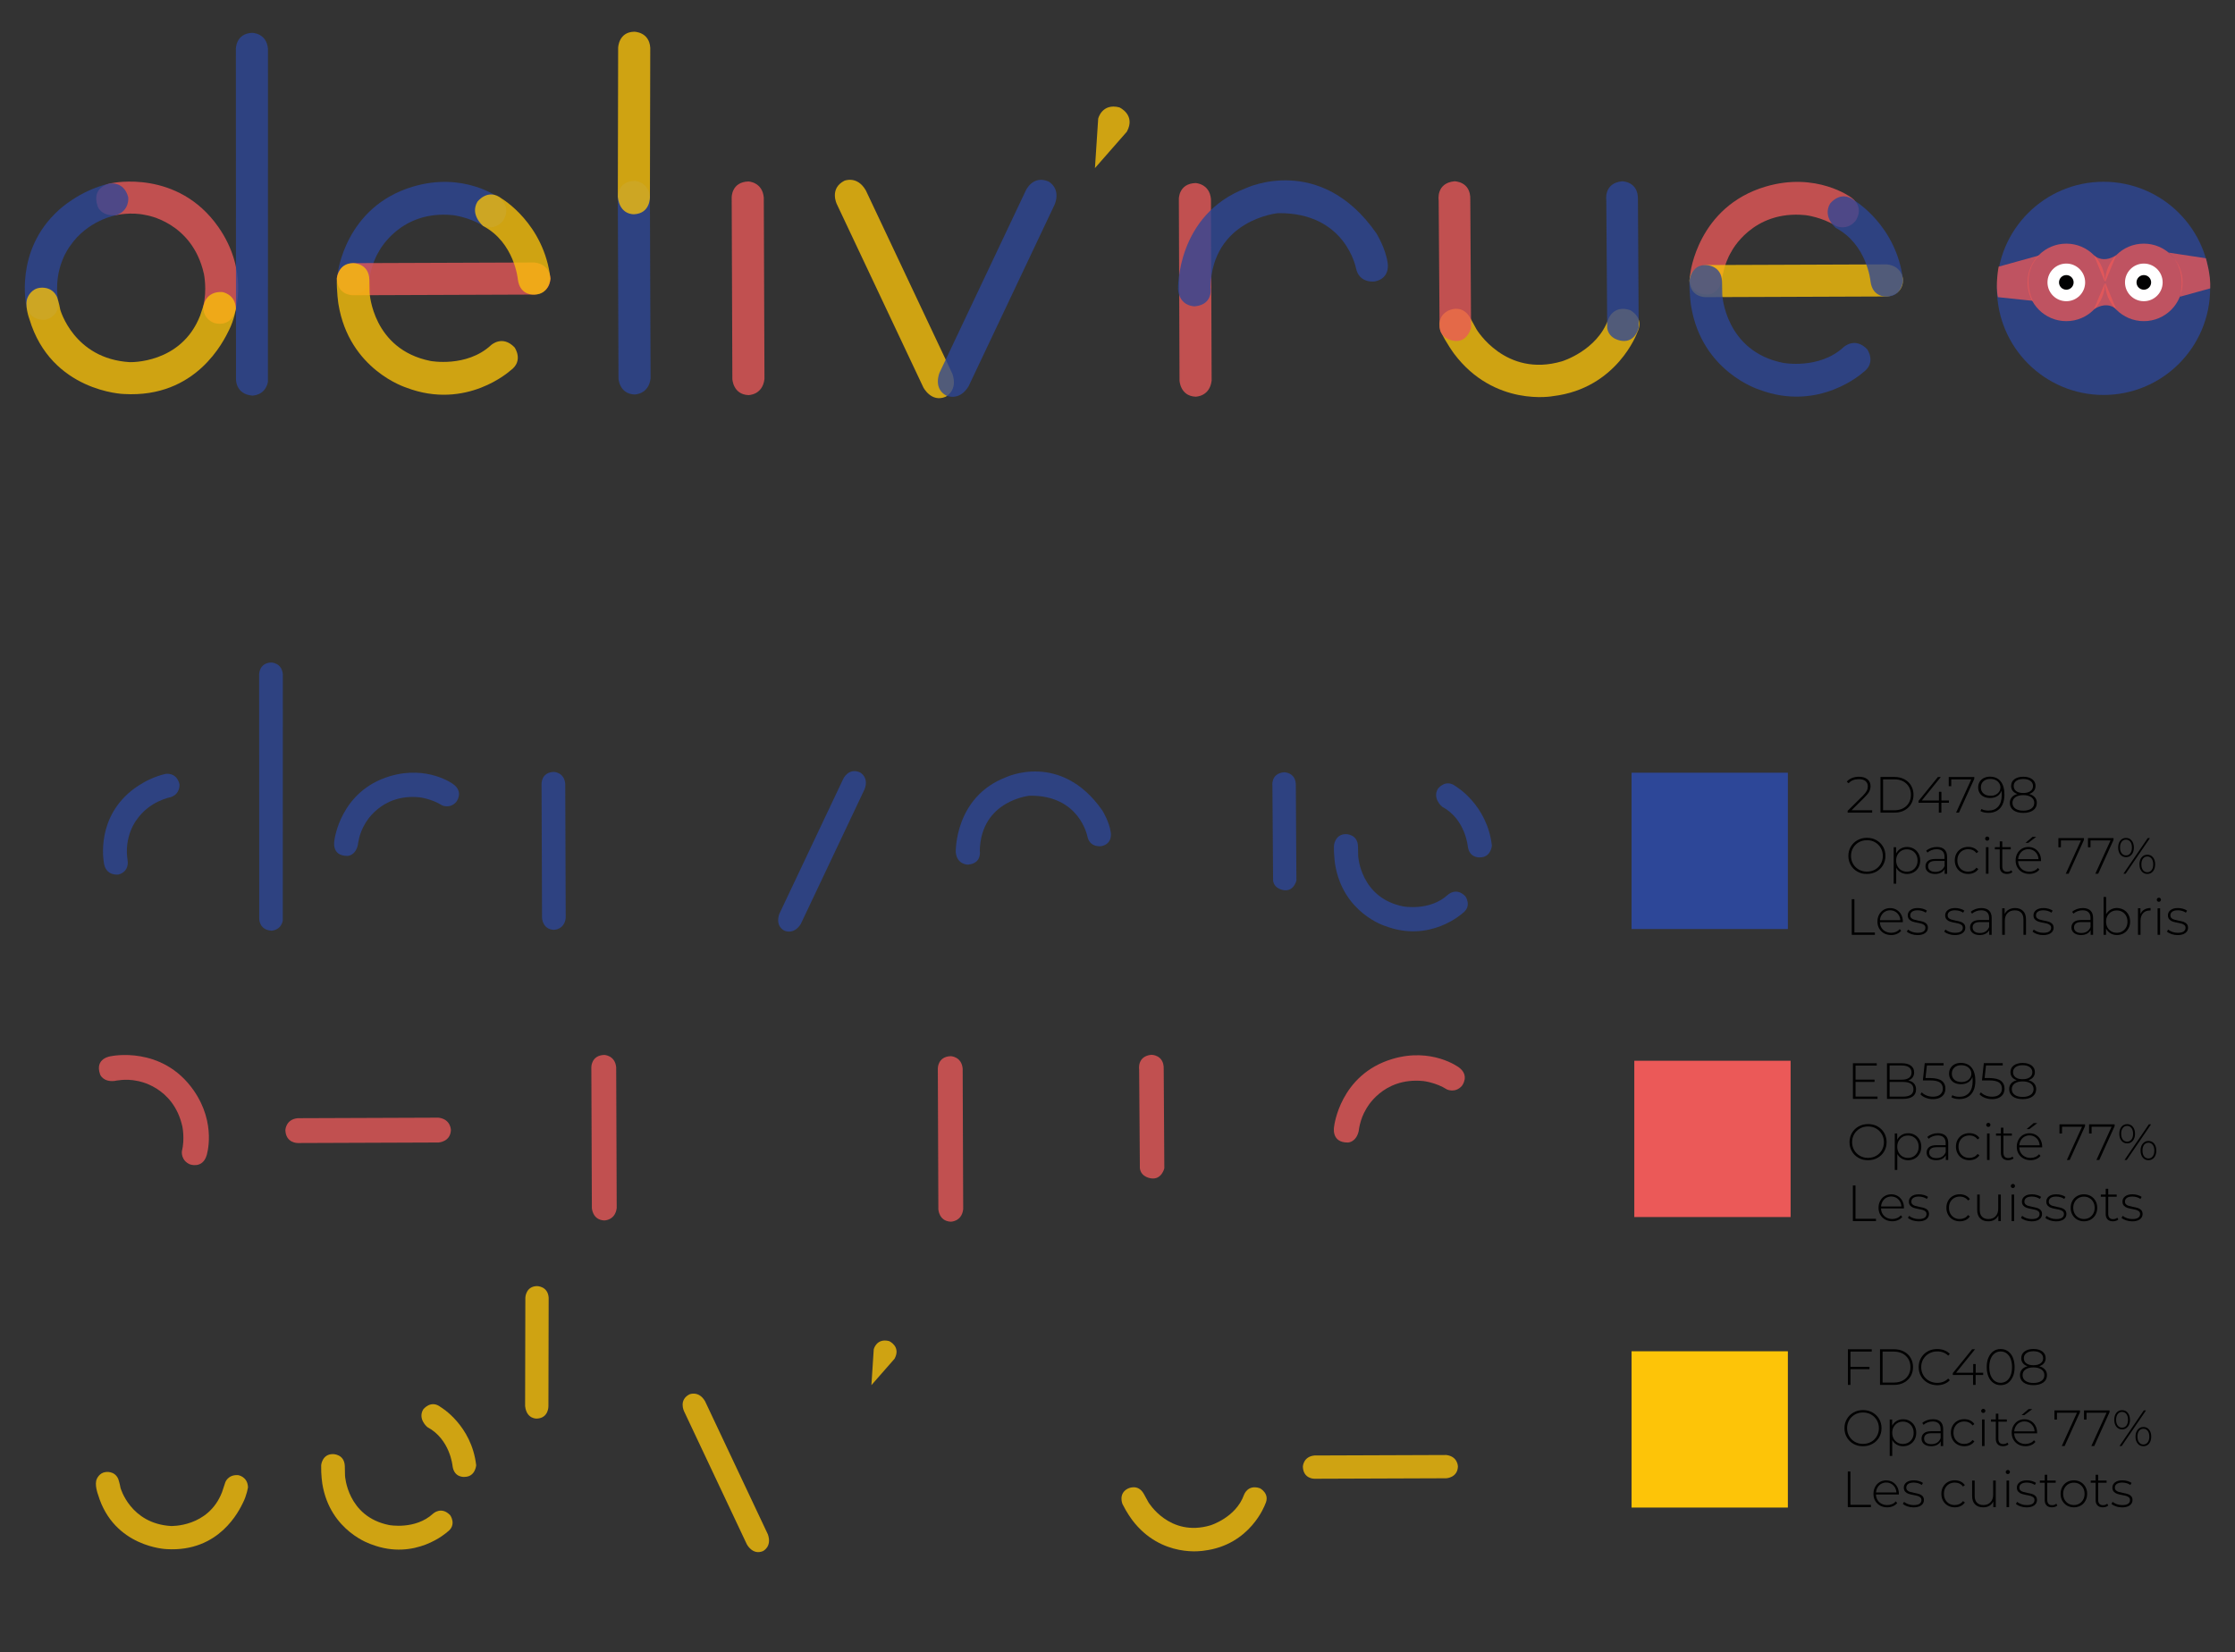 <?xml version="1.0" encoding="utf-8"?>
<!-- Generator: Adobe Illustrator 24.3.0, SVG Export Plug-In . SVG Version: 6.00 Build 0)  -->
<svg version="1.1" id="Calque_1" xmlns="http://www.w3.org/2000/svg" xmlns:xlink="http://www.w3.org/1999/xlink" x="0px" y="0px"
	 viewBox="0 0 467.72 345.83" style="enable-background:new 0 0 467.72 345.83;" xml:space="preserve">
<rect x="0" y="0" width="467.72" height="345.83" fill="#333333" stroke="none"/>
<style type="text/css">
	.st0{opacity:0.77;fill:#FDC408;}
	.st1{opacity:0.77;fill:#2D4798;}
	.st2{opacity:0.77;fill:#EB5958;}
	.st3{fill:#2D4798;}
	.st4{fill:#FDC408;}
	.st5{fill:#EB5958;}
	.st6{fill:#FFFFFF;}
	.st7{fill:#010202;}
</style>
<path class="st0" d="M199.31,78.23L181.2,39.86c-1.82-3.18-4.5-2.03-4.5-2.03c-3.19,1.63-1.58,4.88-1.58,4.88l18.11,38.37
	c0,0,1.65,3.21,4.63,1.97C197.86,83.05,200.54,81.82,199.31,78.23z"/>
<path class="st1" d="M202.68,80.88l18.06-38.14c1.29-3.41-1.3-4.75-1.3-4.75c-3.28-1.43-4.76,1.86-4.76,1.86l-18.06,38.14
	c0,0-1.42,3.29,1.42,4.81C198.04,82.79,200.7,84.08,202.68,80.88z"/>
<path class="st2" d="M159.98,79.33l-0.14-37.99c-0.3-3.27-3.22-3.36-3.22-3.36c-3.58,0.11-3.5,3.36-3.5,3.36l0.14,37.99
	c0,0,0.14,3.23,3.36,3.36C156.63,82.69,159.58,82.7,159.98,79.33z"/>
<path class="st1" d="M136.15,79.2l-0.14-37.99c-0.3-3.27-3.22-3.36-3.22-3.36c-3.58,0.11-3.5,3.36-3.5,3.36l0.14,37.99
	c0,0,0.14,3.23,3.36,3.36C132.79,82.56,135.74,82.58,136.15,79.2z"/>
<path class="st0" d="M129.29,41.21L129.36,10c0,0,0.07-3.3,3.36-3.36c0,0,3.15,0,3.36,3.36l-0.07,31.22c0,0,0.13,3.43-3.29,3.62
	C132.72,44.84,129.71,45.07,129.29,41.21z"/>
<path class="st1" d="M86.4,39.06c-14.17,4.22-15.73,18.17-15.73,18.17s-1.01,4.48,3.77,4.4c0,0,2.17-0.06,2.87-3.1
	c0,0,0.3-3.14,1.95-5.85c0,0,4.39-8.79,15.53-7.65c0,0,3.4,0.39,6.34,2.26c0,0,2.22,1.09,4.04-0.96c0,0,2.25-2.8-0.87-5.03
	C104.29,41.31,97.05,35.89,86.4,39.06z"/>
<path class="st2" d="M111.84,54.93l-37.99,0.14c-3.27,0.3-3.36,3.22-3.36,3.22c0.11,3.58,3.36,3.5,3.36,3.5l37.99-0.14
	c0,0,3.23-0.14,3.36-3.36C115.19,58.28,115.21,55.33,111.84,54.93z"/>
<path class="st0" d="M70.82,63.62c0,0-0.4-2.55-0.33-5.33c0,0,0.27-3.21,3.36-3.22c0,0,3.33-0.08,3.45,3.47l0.05,2.75
	c0,0,0.61,11.83,12.73,14.25c0,0,7.53,1.43,12.65-3.28c0,0,2.38-2.26,4.96,0.45c0,0,1.99,2.81-0.87,4.83c0,0-9.17,8.39-21.78,3.59
	C85.04,81.12,73.07,77.45,70.82,63.62z"/>
<path class="st0" d="M108.37,58.47c0,0-0.7-7.69-7.25-11.16c0,0-2.84-2.32-1.21-5.09c0,0,2.21-2.95,5.1-0.65
	c0,0,8.84,5.2,10.18,16.73c0,0-0.23,3.35-3.36,3.36C111.84,61.64,108.82,61.99,108.37,58.47z"/>
<path class="st2" d="M45.67,47.47c-8.5-12.1-22.23-9.15-22.23-9.15s-4.57,0.47-2.97,4.97c0,0,0.75,2.04,3.85,1.73
	c0,0,3.07-0.71,6.16-0.01c0,0,9.73,1.37,12.19,12.3c0,0,0.71,3.34-0.13,6.73c0,0-0.33,2.45,2.19,3.52c0,0,3.37,1.24,4.49-2.42
	C49.22,65.15,52.06,56.56,45.67,47.47z"/>
<path class="st1" d="M56.07,79.94l0.01-69.71c-0.28-3.38-3.36-3.36-3.36-3.36c-3.4,0.18-3.36,3.36-3.36,3.36l0.03,69.2
	c0,0-0.07,3.05,3.36,3.36C52.75,82.8,55.47,82.86,56.07,79.94z"/>
<path class="st1" d="M5.53,64.12c0,0-2.63-11.62,6.71-20.1c0,0,4.23-4.1,10.55-5.58c0,0,3.12-0.69,4.05,2.85c0,0,0.34,2.8-2.53,3.74
	c0,0-5.95,1.03-9.63,6.43c0,0-3.67,4.57-2.5,11.57c0,0,0.55,2.99-2.58,3.87C9.61,66.9,6.31,67.41,5.53,64.12z"/>
<path class="st0" d="M6.15,66.77c0,0-1.15-3.02-0.32-4.62c0,0,0.72-1.71,2.49-1.91c0,0,2.52-0.47,3.62,1.93c0,0,0.45,1.3,0.67,2.63
	c0,0,2.83,10.27,14.51,10.99c0,0,10.8,0.44,14.76-9.74l0.95-2.86c0,0,0.75-2.24,3.66-2.07c0,0,2.75,0.36,2.88,3.48
	c0,0-0.33,2.27-1.44,4.48c-1.11,2.22-6.79,14.27-22.01,13.38C25.92,82.47,10.7,81.98,6.15,66.77z"/>
<path class="st0" d="M229.14,35.18l0.68-10.35c0,0,0.78-3.3,4.43-2.36c0,0,3.5,1.56,1.56,5.1L229.14,35.18z"/>
<path class="st2" d="M369.46,39.06c-14.17,4.22-15.73,18.17-15.73,18.17s-1.01,4.48,3.77,4.4c0,0,2.17-0.06,2.87-3.1
	c0,0,0.3-3.14,1.95-5.85c0,0,4.39-8.79,15.53-7.65c0,0,3.4,0.39,6.34,2.26c0,0,2.22,1.09,4.04-0.96c0,0,2.25-2.8-0.87-5.03
	C387.36,41.31,380.12,35.89,369.46,39.06z"/>
<path class="st0" d="M394.9,55.33l-37.99,0.14c-3.27,0.3-3.36,3.22-3.36,3.22c0.11,3.58,3.36,3.5,3.36,3.5l37.99-0.14
	c0,0,3.23-0.14,3.36-3.36C398.26,58.69,398.28,55.73,394.9,55.33z"/>
<path class="st1" d="M353.89,64.02c0,0-0.4-2.55-0.33-5.33c0,0,0.27-3.21,3.36-3.22c0,0,3.33-0.08,3.45,3.47l0.05,2.75
	c0,0,0.61,11.83,12.73,14.25c0,0,7.53,1.43,12.65-3.28c0,0,2.38-2.26,4.96,0.45c0,0,1.99,2.81-0.87,4.83c0,0-9.17,8.39-21.78,3.59
	C368.11,81.52,356.14,77.85,353.89,64.02z"/>
<path class="st1" d="M391.44,58.87c0,0-0.7-7.69-7.25-11.16c0,0-2.84-2.32-1.21-5.09c0,0,2.21-2.95,5.1-0.65
	c0,0,8.84,5.2,10.18,16.73c0,0-0.23,3.35-3.36,3.36C394.9,62.04,391.88,62.39,391.44,58.87z"/>
<path class="st2" d="M253.56,79.66l-0.14-37.99c-0.3-3.27-3.22-3.36-3.22-3.36c-3.58,0.11-3.5,3.36-3.5,3.36l0.14,37.99
	c0,0,0.14,3.23,3.36,3.36C250.2,83.02,253.15,83.04,253.56,79.66z"/>
<path class="st1" d="M246.53,60.58c0,0-0.42-15.59,14.2-21.2c0,0,15.55-7.45,27.31,9.45c0,0,1.93,3.13,2.35,6.15
	c0,0,0.68,3.25-2.68,3.92c0,0-3.2,0.51-3.92-2.68c0,0-2.13-11.79-16.33-11.61c0,0-13.78,1.27-14.14,15.52c0,0,0.71,3.62-3.3,3.98
	C250.03,64.1,246.87,64.2,246.53,60.58z"/>
<path class="st0" d="M304.3,74.03c0,0-1.54-2.07-2.77-4.57c0,0-1.26-2.96,1.47-4.41c0,0,2.91-1.62,4.67,1.46l1.32,2.41
	c0,0,6.04,10.19,17.9,6.69c0,0,7.33-2.23,9.67-8.79c0,0,1.06-3.11,4.6-1.91c0,0,3.07,1.56,1.48,4.68c0,0-4.21,11.69-17.61,13.31
	C325.03,82.91,312.73,85.24,304.3,74.03z"/>
<path class="st2" d="M301.26,68.61l-0.19-26.69c0,0-0.59-3.6,3.3-3.98c0,0,3.43-0.02,3.32,3.82l0.16,26.85c0,0-0.72,3.08-3.49,2.73
	C304.37,71.34,301.59,71.11,301.26,68.61z"/>
<path class="st1" d="M336.34,68.61l-0.19-26.69c0,0-0.59-3.6,3.3-3.98c0,0,3.43-0.02,3.32,3.82l0.16,26.85c0,0-0.72,3.08-3.49,2.73
	C339.45,71.34,336.67,71.11,336.34,68.61z"/>
<rect x="341.44" y="161.72" class="st3" width="32.71" height="32.71"/>
<rect x="341.44" y="282.8" class="st4" width="32.71" height="32.71"/>
<rect x="342.01" y="222" class="st5" width="32.71" height="32.71"/>
<circle class="st1" cx="440.21" cy="60.35" r="22.31"/>
<circle class="st2" cx="432.42" cy="59.1" r="8.11"/>
<circle class="st2" cx="448.64" cy="59.1" r="8.11"/>
<path class="st2" d="M438.19,53.4c0,0,1.76,1.89,4.68,0l-2.34,5.7l0,0L438.19,53.4z"/>
<path class="st2" d="M442.88,64.73c0,0-1.76-1.89-4.68,0l2.34-5.63l0,0L442.88,64.73z"/>
<circle class="st6" cx="432.42" cy="59.1" r="3.94"/>
<circle class="st6" cx="448.64" cy="59.1" r="3.94"/>
<circle class="st7" cx="432.42" cy="59.1" r="1.53"/>
<circle class="st7" cx="448.64" cy="59.1" r="1.53"/>
<path class="st2" d="M453.83,52.87l7.79,1.18c0,0,1.08,3.57,0.91,6.3l-6.36,1.76C456.16,62.12,457.98,56.5,453.83,52.87z"/>
<path class="st2" d="M426.75,53.45l-8.5,2.36c0,0-0.71,3.7-0.15,6.38l7.32,0.77C425.42,62.97,422.62,57.68,426.75,53.45z"/>
<path class="st1" d="M167.59,193.36l13.35-28.2c0.96-2.52-0.96-3.51-0.96-3.51c-2.43-1.06-3.52,1.37-3.52,1.37l-13.35,28.2
	c0,0-1.05,2.44,1.05,3.56C164.16,194.78,166.13,195.73,167.59,193.36z"/>
<path class="st1" d="M118.39,192.12l-0.1-28.09c-0.22-2.42-2.38-2.48-2.38-2.48c-2.65,0.08-2.58,2.48-2.58,2.48l0.1,28.09
	c0,0,0.1,2.39,2.48,2.48C115.91,194.6,118.1,194.61,118.39,192.12z"/>
<path class="st1" d="M81.61,162.44c-10.48,3.12-11.63,13.44-11.63,13.44s-0.74,3.31,2.79,3.25c0,0,1.61-0.04,2.12-2.29
	c0,0,0.22-2.32,1.44-4.32c0,0,3.25-6.5,11.48-5.65c0,0,2.51,0.29,4.69,1.67c0,0,1.64,0.81,2.98-0.71c0,0,1.66-2.07-0.64-3.72
	C94.84,164.1,89.49,160.1,81.61,162.44z"/>
<path class="st1" d="M59.18,192.67l0.01-51.54c-0.21-2.5-2.48-2.48-2.48-2.48c-2.51,0.14-2.48,2.48-2.48,2.48l0.02,51.17
	c0,0-0.05,2.25,2.48,2.48C56.73,194.78,58.74,194.82,59.18,192.67z"/>
<path class="st1" d="M21.81,180.97c0,0-1.95-8.59,4.96-14.86c0,0,3.13-3.03,7.8-4.13c0,0,2.31-0.51,2.99,2.11
	c0,0,0.25,2.07-1.87,2.76c0,0-4.4,0.76-7.12,4.76c0,0-2.71,3.38-1.85,8.56c0,0,0.4,2.21-1.91,2.86
	C24.83,183.03,22.39,183.4,21.81,180.97z"/>
<path class="st1" d="M279.4,180.89c0,0-0.3-1.88-0.24-3.94c0,0,0.2-2.37,2.48-2.38c0,0,2.46-0.06,2.55,2.56l0.04,2.03
	c0,0,0.45,8.75,9.41,10.53c0,0,5.56,1.06,9.36-2.43c0,0,1.76-1.67,3.67,0.33c0,0,1.47,2.08-0.64,3.57c0,0-6.78,6.21-16.11,2.65
	C289.91,193.83,281.06,191.12,279.4,180.89z"/>
<path class="st1" d="M307.16,177.09c0,0-0.52-5.68-5.36-8.25c0,0-2.1-1.71-0.89-3.77c0,0,1.63-2.18,3.77-0.48
	c0,0,6.54,3.84,7.53,12.37c0,0-0.17,2.47-2.48,2.48C309.72,179.43,307.49,179.69,307.16,177.09z"/>
<path class="st1" d="M200.01,178.35c0,0-0.31-11.53,10.5-15.68c0,0,11.5-5.51,20.2,6.98c0,0,1.43,2.31,1.74,4.54
	c0,0,0.5,2.4-1.98,2.9c0,0-2.37,0.38-2.9-1.98c0,0-1.58-8.72-12.08-8.58c0,0-10.19,0.94-10.45,11.48c0,0,0.53,2.68-2.44,2.94
	C202.6,180.96,200.26,181.02,200.01,178.35z"/>
<path class="st1" d="M266.42,184.29l-0.14-19.73c0,0-0.44-2.66,2.44-2.94c0,0,2.54-0.01,2.46,2.82l0.12,19.85
	c0,0-0.53,2.28-2.58,2.02C268.72,186.3,266.66,186.13,266.42,184.29z"/>
<path class="st2" d="M129.06,252.82l-0.11-29.44c-0.23-2.53-2.49-2.6-2.49-2.6c-2.77,0.09-2.71,2.6-2.71,2.6l0.11,29.44
	c0,0,0.11,2.5,2.6,2.6C126.46,255.42,128.75,255.43,129.06,252.82z"/>
<path class="st2" d="M91.76,233.91l-29.44,0.11c-2.53,0.23-2.6,2.49-2.6,2.49c0.09,2.77,2.6,2.71,2.6,2.71l29.44-0.11
	c0,0,2.5-0.11,2.6-2.6C94.36,236.51,94.37,234.22,91.76,233.91z"/>
<path class="st2" d="M40.48,228.13c-6.59-9.37-17.22-7.09-17.22-7.09s-3.54,0.36-2.3,3.85c0,0,0.58,1.58,2.98,1.34
	c0,0,2.38-0.55,4.78-0.01c0,0,7.54,1.06,9.44,9.53c0,0,0.55,2.59-0.1,5.21c0,0-0.25,1.9,1.7,2.73c0,0,2.61,0.96,3.48-1.88
	C43.23,241.83,45.43,235.18,40.48,228.13z"/>
<path class="st2" d="M291.39,221.62c-10.98,3.27-12.19,14.08-12.19,14.08s-0.78,3.47,2.92,3.41c0,0,1.68-0.04,2.22-2.4
	c0,0,0.23-2.43,1.51-4.53c0,0,3.4-6.81,12.04-5.93c0,0,2.63,0.3,4.91,1.75c0,0,1.72,0.84,3.13-0.74c0,0,1.74-2.17-0.67-3.9
	C305.25,223.36,299.65,219.16,291.39,221.62z"/>
<path class="st2" d="M201.57,253.08l-0.11-29.44c-0.23-2.53-2.49-2.6-2.49-2.6c-2.77,0.09-2.71,2.6-2.71,2.6l0.11,29.44
	c0,0,0.11,2.5,2.6,2.6C198.97,255.68,201.26,255.69,201.57,253.08z"/>
<path class="st2" d="M238.54,244.51l-0.15-20.68c0,0-0.46-2.79,2.56-3.08c0,0,2.66-0.02,2.58,2.96l0.13,20.8c0,0-0.56,2.39-2.7,2.11
	C240.95,246.62,238.8,246.45,238.54,244.51z"/>
<path class="st0" d="M160.7,321.13l-13.14-27.85c-1.32-2.31-3.27-1.47-3.27-1.47c-2.31,1.18-1.14,3.54-1.14,3.54l13.14,27.85
	c0,0,1.2,2.33,3.36,1.43C159.65,324.63,161.6,323.73,160.7,321.13z"/>
<path class="st0" d="M109.89,294.26l0.05-22.66c0,0,0.05-2.39,2.44-2.44c0,0,2.29,0,2.44,2.44l-0.05,22.66c0,0,0.09,2.49-2.39,2.63
	C112.38,296.89,110.19,297.06,109.89,294.26z"/>
<path class="st0" d="M67.45,310.52c0,0-0.29-1.85-0.24-3.87c0,0,0.19-2.33,2.44-2.33c0,0,2.42-0.06,2.51,2.52l0.04,1.99
	c0,0,0.44,8.59,9.24,10.34c0,0,5.46,1.04,9.18-2.38c0,0,1.73-1.64,3.6,0.33c0,0,1.45,2.04-0.63,3.51c0,0-6.65,6.09-15.81,2.6
	C77.77,323.23,69.08,320.56,67.45,310.52z"/>
<path class="st0" d="M94.7,306.78c0,0-0.51-5.58-5.26-8.1c0,0-2.06-1.68-0.88-3.7c0,0,1.6-2.14,3.7-0.47c0,0,6.42,3.77,7.39,12.14
	c0,0-0.16,2.43-2.44,2.44C97.22,309.09,95.03,309.34,94.7,306.78z"/>
<path class="st0" d="M20.52,312.81c0,0-0.84-2.19-0.23-3.35c0,0,0.52-1.24,1.81-1.38c0,0,1.83-0.34,2.63,1.4
	c0,0,0.33,0.95,0.49,1.91c0,0,2.05,7.45,10.53,7.98c0,0,7.84,0.32,10.71-7.07l0.69-2.08c0,0,0.55-1.63,2.66-1.5
	c0,0,1.99,0.26,2.09,2.53c0,0-0.24,1.64-1.05,3.25c-0.8,1.61-4.92,10.36-15.97,9.71C34.86,324.21,23.81,323.85,20.52,312.81z"/>
<path class="st0" d="M182.36,289.89l0.49-7.51c0,0,0.57-2.39,3.22-1.71c0,0,2.54,1.13,1.13,3.7L182.36,289.89z"/>
<path class="st0" d="M302.66,304.51l-27.57,0.1c-2.37,0.22-2.44,2.33-2.44,2.33c0.08,2.6,2.44,2.54,2.44,2.54l27.57-0.1
	c0,0,2.34-0.1,2.44-2.44C305.1,306.94,305.11,304.8,302.66,304.51z"/>
<path class="st0" d="M236.91,318.08c0,0-1.12-1.5-2.01-3.31c0,0-0.91-2.15,1.07-3.2c0,0,2.11-1.18,3.39,1.06l0.96,1.75
	c0,0,4.39,7.4,12.99,4.85c0,0,5.32-1.62,7.02-6.38c0,0,0.77-2.26,3.34-1.38c0,0,2.23,1.13,1.07,3.4c0,0-3.06,8.49-12.78,9.66
	C251.95,324.53,243.02,326.21,236.91,318.08z"/>
<g>
	<path d="M391.79,169.58v0.49h-5.13v-0.38l3.16-3.13c0.41-0.41,0.69-0.77,0.84-1.06c0.15-0.29,0.22-0.6,0.22-0.91
		c0-0.48-0.16-0.85-0.48-1.12s-0.79-0.4-1.4-0.4c-0.47,0-0.88,0.07-1.23,0.21c-0.35,0.14-0.66,0.36-0.91,0.65l-0.38-0.34
		c0.28-0.33,0.64-0.58,1.08-0.76c0.44-0.18,0.93-0.27,1.49-0.27c0.73,0,1.31,0.18,1.75,0.53c0.43,0.36,0.65,0.83,0.65,1.44
		c0,0.38-0.09,0.75-0.26,1.1c-0.17,0.35-0.49,0.75-0.96,1.21l-2.75,2.74H391.79z"/>
	<path d="M393.53,162.61h2.95c0.77,0,1.46,0.16,2.06,0.48s1.07,0.76,1.4,1.33s0.5,1.21,0.5,1.92c0,0.72-0.17,1.36-0.5,1.92
		s-0.8,1.01-1.4,1.33s-1.29,0.48-2.06,0.48h-2.95V162.61z M396.44,169.58c0.69,0,1.3-0.14,1.82-0.41s0.93-0.66,1.21-1.15
		s0.43-1.05,0.43-1.68s-0.14-1.19-0.43-1.68s-0.69-0.87-1.21-1.15c-0.53-0.27-1.13-0.41-1.82-0.41h-2.37v6.48H396.44z"/>
	<path d="M407.84,168.01h-1.57v2.07h-0.53v-2.07h-4.25v-0.39l4.05-5h0.61l-3.97,4.91h3.58v-1.82h0.52v1.82h1.57V168.01z"/>
	<path d="M413.16,162.61V163l-3.21,7.08h-0.6l3.18-6.97h-4.19v1.43h-0.53v-1.92H413.16z"/>
	<path d="M418.7,163.55c0.52,0.66,0.77,1.58,0.77,2.75c0,0.82-0.14,1.52-0.41,2.09c-0.27,0.57-0.66,1-1.16,1.29
		c-0.5,0.29-1.08,0.44-1.75,0.44c-0.7,0-1.27-0.13-1.7-0.38l0.22-0.44c0.35,0.23,0.84,0.34,1.47,0.34c0.86,0,1.54-0.28,2.03-0.84
		c0.49-0.56,0.74-1.37,0.74-2.42c0-0.33-0.02-0.62-0.06-0.9c-0.15,0.48-0.44,0.86-0.87,1.13s-0.93,0.4-1.51,0.4
		c-0.49,0-0.93-0.09-1.31-0.27s-0.67-0.44-0.88-0.78c-0.21-0.34-0.31-0.73-0.31-1.17c0-0.45,0.11-0.84,0.32-1.18
		c0.21-0.34,0.51-0.6,0.88-0.79c0.38-0.18,0.8-0.28,1.28-0.28C417.44,162.56,418.18,162.89,418.7,163.55z M417.63,166.32
		c0.32-0.16,0.56-0.37,0.74-0.64s0.26-0.57,0.26-0.91c0-0.3-0.08-0.58-0.25-0.85s-0.41-0.49-0.73-0.65
		c-0.32-0.16-0.7-0.25-1.15-0.25c-0.58,0-1.06,0.16-1.42,0.48c-0.36,0.32-0.54,0.75-0.54,1.28c0,0.53,0.18,0.96,0.54,1.28
		s0.86,0.48,1.48,0.48C416.96,166.56,417.31,166.48,417.63,166.32z"/>
	<path d="M425.83,166.86c0.28,0.32,0.42,0.71,0.42,1.17c0,0.65-0.25,1.17-0.76,1.54c-0.5,0.37-1.2,0.56-2.08,0.56
		c-0.87,0-1.56-0.19-2.06-0.56s-0.75-0.89-0.75-1.54c0-0.47,0.14-0.86,0.41-1.18c0.27-0.32,0.67-0.54,1.18-0.68
		c-0.43-0.14-0.75-0.35-0.98-0.64c-0.23-0.28-0.34-0.63-0.34-1.04c0-0.6,0.23-1.07,0.69-1.41c0.46-0.34,1.08-0.52,1.85-0.52
		s1.4,0.17,1.87,0.52c0.47,0.35,0.7,0.82,0.7,1.41c0,0.4-0.12,0.75-0.35,1.04c-0.23,0.29-0.56,0.5-1,0.64
		C425.15,166.31,425.55,166.54,425.83,166.86z M425.1,169.22c0.41-0.29,0.61-0.69,0.61-1.19c0-0.5-0.2-0.89-0.61-1.18
		c-0.41-0.29-0.97-0.44-1.68-0.44c-0.71,0-1.27,0.15-1.67,0.44c-0.4,0.29-0.6,0.69-0.6,1.18c0,0.5,0.2,0.9,0.6,1.19
		c0.4,0.29,0.96,0.44,1.67,0.44S424.69,169.51,425.1,169.22z M421.94,165.57c0.35,0.26,0.84,0.39,1.48,0.39
		c0.63,0,1.13-0.13,1.49-0.39c0.36-0.26,0.54-0.61,0.54-1.06c0-0.45-0.18-0.82-0.55-1.08c-0.37-0.27-0.86-0.4-1.48-0.4
		s-1.11,0.13-1.47,0.39s-0.54,0.62-0.54,1.08C421.41,164.95,421.59,165.3,421.94,165.57z"/>
	<path d="M388.71,182.42c-0.59-0.33-1.05-0.78-1.39-1.36c-0.34-0.58-0.51-1.22-0.51-1.93s0.17-1.35,0.51-1.93
		c0.34-0.58,0.8-1.03,1.39-1.36s1.25-0.5,1.98-0.5c0.73,0,1.39,0.16,1.98,0.49s1.05,0.78,1.39,1.35c0.34,0.58,0.51,1.22,0.51,1.94
		c0,0.72-0.17,1.36-0.51,1.94c-0.34,0.58-0.8,1.03-1.39,1.35c-0.59,0.33-1.25,0.49-1.98,0.49
		C389.96,182.92,389.3,182.75,388.71,182.42z M392.39,181.99c0.5-0.28,0.9-0.68,1.19-1.18c0.29-0.5,0.44-1.06,0.44-1.68
		c0-0.62-0.15-1.18-0.44-1.68c-0.29-0.5-0.69-0.89-1.19-1.18s-1.07-0.43-1.69-0.43c-0.63,0-1.19,0.14-1.7,0.43s-0.91,0.68-1.2,1.18
		c-0.29,0.5-0.44,1.06-0.44,1.68c0,0.62,0.15,1.18,0.44,1.68c0.29,0.5,0.69,0.89,1.2,1.18s1.07,0.43,1.7,0.43
		C391.32,182.42,391.88,182.27,392.39,181.99z"/>
	<path d="M400.49,177.62c0.42,0.24,0.75,0.58,0.99,1s0.36,0.91,0.36,1.46c0,0.55-0.12,1.04-0.36,1.47c-0.24,0.43-0.57,0.76-0.99,1
		c-0.42,0.24-0.89,0.36-1.41,0.36c-0.49,0-0.93-0.12-1.33-0.35c-0.4-0.23-0.71-0.55-0.93-0.96v3.34h-0.53v-7.63h0.51v1.31
		c0.22-0.43,0.53-0.76,0.93-1c0.4-0.24,0.85-0.36,1.35-0.36C399.6,177.26,400.07,177.38,400.49,177.62z M400.2,182.13
		c0.34-0.2,0.61-0.48,0.8-0.83c0.2-0.35,0.29-0.76,0.29-1.21c0-0.45-0.1-0.86-0.29-1.21s-0.46-0.63-0.8-0.83
		c-0.34-0.2-0.72-0.3-1.15-0.3c-0.43,0-0.81,0.1-1.15,0.3c-0.34,0.2-0.6,0.48-0.8,0.83s-0.29,0.76-0.29,1.21
		c0,0.46,0.1,0.86,0.29,1.21c0.2,0.36,0.46,0.63,0.8,0.83c0.34,0.2,0.72,0.3,1.15,0.3C399.48,182.43,399.86,182.33,400.2,182.13z"/>
	<path d="M406.92,177.79c0.37,0.35,0.55,0.87,0.55,1.55v3.53h-0.51v-0.99c-0.18,0.33-0.44,0.58-0.78,0.76
		c-0.34,0.18-0.75,0.27-1.23,0.27c-0.62,0-1.11-0.15-1.47-0.44c-0.36-0.29-0.54-0.67-0.54-1.15c0-0.46,0.17-0.84,0.5-1.12
		c0.33-0.29,0.86-0.43,1.58-0.43h1.91v-0.45c0-0.52-0.14-0.91-0.42-1.18c-0.28-0.27-0.69-0.41-1.23-0.41
		c-0.37,0-0.72,0.06-1.06,0.19s-0.62,0.3-0.86,0.51l-0.27-0.38c0.28-0.25,0.61-0.44,1-0.58c0.39-0.14,0.8-0.21,1.23-0.21
		C406.03,177.26,406.55,177.43,406.92,177.79z M406.22,182.15c0.32-0.21,0.57-0.52,0.73-0.93v-1.04h-1.9c-0.55,0-0.94,0.1-1.19,0.3
		s-0.37,0.47-0.37,0.82c0,0.36,0.13,0.65,0.4,0.86c0.27,0.21,0.65,0.31,1.14,0.31C405.5,182.47,405.89,182.36,406.22,182.15z"/>
	<path d="M410.44,182.54c-0.43-0.24-0.76-0.58-1-1.01c-0.24-0.43-0.36-0.92-0.36-1.46c0-0.55,0.12-1.04,0.36-1.47
		c0.24-0.43,0.58-0.76,1-1c0.43-0.24,0.91-0.36,1.45-0.36c0.45,0,0.85,0.09,1.22,0.26c0.37,0.17,0.66,0.43,0.89,0.76l-0.39,0.29
		c-0.2-0.28-0.45-0.48-0.74-0.62c-0.29-0.14-0.62-0.21-0.98-0.21c-0.43,0-0.82,0.1-1.17,0.29c-0.34,0.2-0.61,0.47-0.81,0.83
		c-0.2,0.36-0.29,0.76-0.29,1.23s0.1,0.87,0.29,1.23c0.2,0.36,0.47,0.63,0.81,0.83s0.73,0.29,1.17,0.29c0.36,0,0.68-0.07,0.98-0.21
		c0.29-0.14,0.54-0.35,0.74-0.62l0.39,0.29c-0.23,0.33-0.52,0.59-0.89,0.76c-0.37,0.17-0.77,0.26-1.22,0.26
		C411.35,182.91,410.87,182.79,410.44,182.54z"/>
	<path d="M415.56,175.82c-0.08-0.08-0.13-0.18-0.13-0.3c0-0.12,0.04-0.22,0.13-0.31c0.08-0.08,0.19-0.13,0.31-0.13
		c0.12,0,0.22,0.04,0.31,0.12c0.08,0.08,0.13,0.18,0.13,0.3c0,0.12-0.04,0.22-0.13,0.31c-0.08,0.09-0.19,0.13-0.31,0.13
		C415.75,175.95,415.64,175.91,415.56,175.82z M415.6,177.3h0.53v5.56h-0.53V177.3z"/>
	<path d="M421.14,182.51c-0.13,0.13-0.3,0.23-0.51,0.29s-0.41,0.1-0.63,0.1c-0.48,0-0.86-0.13-1.12-0.4
		c-0.26-0.27-0.39-0.64-0.39-1.11v-3.63h-1.02v-0.46h1.02v-1.21h0.53v1.21h1.77v0.46h-1.77v3.58c0,0.36,0.09,0.64,0.26,0.83
		c0.17,0.19,0.43,0.28,0.77,0.28c0.35,0,0.64-0.1,0.86-0.31L421.14,182.51z"/>
	<path d="M427.12,180.21h-4.79c0.01,0.43,0.12,0.82,0.33,1.16c0.21,0.34,0.48,0.6,0.84,0.78c0.35,0.18,0.75,0.28,1.19,0.28
		c0.36,0,0.7-0.07,1.01-0.2c0.31-0.13,0.57-0.32,0.77-0.58l0.31,0.35c-0.24,0.29-0.54,0.52-0.91,0.67
		c-0.37,0.16-0.76,0.23-1.19,0.23c-0.55,0-1.05-0.12-1.48-0.36c-0.43-0.24-0.77-0.58-1.02-1c-0.25-0.43-0.37-0.91-0.37-1.46
		c0-0.54,0.12-1.02,0.35-1.45c0.23-0.43,0.55-0.77,0.95-1.01c0.41-0.24,0.86-0.36,1.36-0.36s0.96,0.12,1.36,0.36
		c0.4,0.24,0.72,0.57,0.95,1c0.23,0.43,0.35,0.91,0.35,1.45L427.12,180.21z M423.42,177.99c-0.31,0.17-0.56,0.42-0.75,0.74
		c-0.19,0.32-0.3,0.67-0.33,1.07h4.26c-0.02-0.4-0.13-0.75-0.32-1.07c-0.19-0.31-0.44-0.56-0.76-0.74
		c-0.31-0.18-0.67-0.27-1.06-0.27S423.74,177.81,423.42,177.99z M425.35,175.14h0.77l-1.67,1.26h-0.58L425.35,175.14z"/>
	<path d="M436.11,175.4v0.38l-3.21,7.08h-0.6l3.18-6.97h-4.19v1.43h-0.53v-1.92H436.11z"/>
	<path d="M442.3,175.4v0.38l-3.21,7.08h-0.6l3.18-6.97h-4.19v1.43h-0.53v-1.92H442.3z"/>
	<path d="M443.72,178.84c-0.3-0.37-0.45-0.86-0.45-1.46s0.15-1.09,0.45-1.46s0.7-0.55,1.19-0.55s0.89,0.18,1.19,0.55
		s0.46,0.86,0.46,1.46s-0.15,1.09-0.46,1.46c-0.31,0.37-0.7,0.55-1.19,0.55S444.02,179.2,443.72,178.84z M445.81,178.58
		c0.23-0.29,0.34-0.7,0.34-1.21s-0.11-0.91-0.34-1.21c-0.23-0.29-0.53-0.44-0.91-0.44c-0.37,0-0.67,0.15-0.9,0.45
		c-0.23,0.3-0.34,0.7-0.34,1.2s0.11,0.91,0.34,1.2c0.23,0.3,0.53,0.45,0.9,0.45C445.29,179.03,445.59,178.88,445.81,178.58z
		 M449.46,175.4h0.46l-5.09,7.46h-0.46L449.46,175.4z M448.18,182.35c-0.31-0.37-0.46-0.86-0.46-1.46s0.15-1.09,0.46-1.46
		c0.31-0.37,0.7-0.55,1.19-0.55s0.89,0.18,1.19,0.55c0.3,0.37,0.45,0.86,0.45,1.46s-0.15,1.09-0.45,1.46
		c-0.3,0.37-0.7,0.55-1.19,0.55S448.49,182.72,448.18,182.35z M450.27,182.1c0.23-0.3,0.34-0.7,0.34-1.2s-0.11-0.91-0.34-1.2
		c-0.23-0.3-0.53-0.45-0.89-0.45c-0.38,0-0.68,0.15-0.91,0.44s-0.34,0.7-0.34,1.21s0.11,0.92,0.34,1.21
		c0.23,0.29,0.53,0.44,0.91,0.44C449.74,182.54,450.04,182.4,450.27,182.1z"/>
	<path d="M387.53,188.19h0.54v6.97h4.29v0.49h-4.84V188.19z"/>
	<path d="M398.2,193h-4.79c0.01,0.43,0.12,0.82,0.33,1.16c0.21,0.34,0.48,0.6,0.84,0.78c0.35,0.18,0.75,0.28,1.19,0.28
		c0.36,0,0.7-0.07,1.01-0.2c0.31-0.13,0.57-0.32,0.77-0.58l0.31,0.35c-0.24,0.29-0.54,0.52-0.91,0.67
		c-0.37,0.16-0.76,0.23-1.19,0.23c-0.55,0-1.05-0.12-1.48-0.36c-0.43-0.24-0.77-0.58-1.02-1c-0.25-0.43-0.37-0.91-0.37-1.46
		c0-0.54,0.12-1.02,0.35-1.45c0.23-0.43,0.55-0.77,0.95-1.01c0.41-0.24,0.86-0.36,1.36-0.36s0.96,0.12,1.36,0.36
		c0.4,0.24,0.72,0.57,0.95,1c0.23,0.43,0.35,0.91,0.35,1.45L398.2,193z M394.5,190.78c-0.31,0.17-0.56,0.42-0.75,0.74
		c-0.19,0.32-0.3,0.67-0.33,1.07h4.26c-0.02-0.4-0.13-0.75-0.32-1.07c-0.19-0.31-0.44-0.56-0.76-0.74
		c-0.31-0.18-0.67-0.27-1.06-0.27S394.81,190.6,394.5,190.78z"/>
	<path d="M399.99,195.49c-0.41-0.14-0.72-0.31-0.95-0.51l0.25-0.43c0.23,0.19,0.52,0.35,0.88,0.48c0.36,0.13,0.73,0.19,1.12,0.19
		c0.56,0,0.98-0.09,1.24-0.28c0.27-0.18,0.4-0.44,0.4-0.77c0-0.23-0.07-0.42-0.22-0.55s-0.33-0.23-0.54-0.3s-0.51-0.13-0.88-0.2
		c-0.44-0.08-0.8-0.16-1.07-0.26c-0.27-0.09-0.5-0.24-0.69-0.45c-0.19-0.21-0.29-0.49-0.29-0.85c0-0.44,0.18-0.8,0.55-1.09
		s0.89-0.43,1.56-0.43c0.35,0,0.71,0.05,1.05,0.15c0.35,0.1,0.63,0.23,0.85,0.39l-0.25,0.43c-0.23-0.16-0.49-0.29-0.78-0.37
		c-0.29-0.08-0.59-0.13-0.9-0.13c-0.52,0-0.91,0.1-1.17,0.29s-0.39,0.44-0.39,0.76c0,0.25,0.07,0.44,0.22,0.58s0.33,0.24,0.55,0.31
		s0.52,0.14,0.91,0.22c0.43,0.08,0.78,0.16,1.05,0.25c0.27,0.09,0.49,0.23,0.68,0.43c0.18,0.2,0.28,0.47,0.28,0.82
		c0,0.46-0.19,0.83-0.58,1.11c-0.38,0.28-0.92,0.42-1.62,0.42C400.82,195.7,400.39,195.63,399.99,195.49z"/>
	<path d="M407.82,195.49c-0.41-0.14-0.72-0.31-0.95-0.51l0.25-0.43c0.23,0.19,0.52,0.35,0.88,0.48c0.36,0.13,0.73,0.19,1.12,0.19
		c0.56,0,0.98-0.09,1.24-0.28c0.27-0.18,0.4-0.44,0.4-0.77c0-0.23-0.07-0.42-0.22-0.55s-0.33-0.23-0.54-0.3s-0.51-0.13-0.88-0.2
		c-0.44-0.08-0.8-0.16-1.07-0.26c-0.27-0.09-0.5-0.24-0.69-0.45c-0.19-0.21-0.29-0.49-0.29-0.85c0-0.44,0.18-0.8,0.55-1.09
		s0.89-0.43,1.56-0.43c0.35,0,0.71,0.05,1.05,0.15c0.35,0.1,0.63,0.23,0.85,0.39l-0.25,0.43c-0.23-0.16-0.49-0.29-0.78-0.37
		c-0.29-0.08-0.59-0.13-0.9-0.13c-0.52,0-0.91,0.1-1.17,0.29s-0.39,0.44-0.39,0.76c0,0.25,0.07,0.44,0.22,0.58s0.33,0.24,0.55,0.31
		s0.52,0.14,0.91,0.22c0.43,0.08,0.78,0.16,1.05,0.25c0.27,0.09,0.49,0.23,0.68,0.43c0.18,0.2,0.28,0.47,0.28,0.82
		c0,0.46-0.19,0.83-0.58,1.11c-0.38,0.28-0.92,0.42-1.62,0.42C408.65,195.7,408.23,195.63,407.82,195.49z"/>
	<path d="M416.25,190.57c0.37,0.35,0.55,0.87,0.55,1.55v3.53h-0.51v-0.99c-0.18,0.33-0.44,0.58-0.78,0.76
		c-0.34,0.18-0.75,0.27-1.23,0.27c-0.62,0-1.11-0.15-1.47-0.44c-0.36-0.29-0.54-0.67-0.54-1.15c0-0.46,0.17-0.84,0.5-1.12
		c0.33-0.29,0.86-0.43,1.58-0.43h1.91v-0.45c0-0.52-0.14-0.91-0.42-1.18c-0.28-0.27-0.69-0.41-1.23-0.41
		c-0.37,0-0.72,0.06-1.06,0.19s-0.62,0.3-0.86,0.51l-0.27-0.38c0.28-0.25,0.61-0.44,1-0.58c0.39-0.14,0.8-0.21,1.23-0.21
		C415.35,190.05,415.88,190.22,416.25,190.57z M415.54,194.94c0.32-0.21,0.57-0.52,0.73-0.93v-1.04h-1.9c-0.55,0-0.94,0.1-1.19,0.3
		s-0.37,0.47-0.37,0.82c0,0.36,0.13,0.65,0.4,0.86c0.27,0.21,0.65,0.31,1.14,0.31C414.83,195.26,415.22,195.15,415.54,194.94z"/>
	<path d="M423.37,190.65c0.41,0.41,0.61,0.99,0.61,1.75v3.25h-0.53v-3.21c0-0.62-0.16-1.1-0.47-1.43c-0.32-0.33-0.76-0.49-1.33-0.49
		c-0.65,0-1.17,0.2-1.54,0.59c-0.38,0.39-0.56,0.92-0.56,1.58v2.96H419v-5.56h0.51v1.2c0.19-0.39,0.48-0.7,0.86-0.92
		s0.83-0.33,1.35-0.33C422.42,190.05,422.97,190.25,423.37,190.65z"/>
	<path d="M426.3,195.49c-0.41-0.14-0.72-0.31-0.95-0.51l0.25-0.43c0.23,0.19,0.52,0.35,0.88,0.48c0.36,0.13,0.73,0.19,1.12,0.19
		c0.56,0,0.98-0.09,1.24-0.28c0.27-0.18,0.4-0.44,0.4-0.77c0-0.23-0.07-0.42-0.22-0.55s-0.33-0.23-0.54-0.3s-0.51-0.13-0.88-0.2
		c-0.44-0.08-0.8-0.16-1.07-0.26c-0.27-0.09-0.5-0.24-0.69-0.45c-0.19-0.21-0.29-0.49-0.29-0.85c0-0.44,0.18-0.8,0.55-1.09
		s0.89-0.43,1.56-0.43c0.35,0,0.71,0.05,1.05,0.15c0.35,0.1,0.63,0.23,0.85,0.39l-0.25,0.43c-0.23-0.16-0.49-0.29-0.78-0.37
		c-0.29-0.08-0.59-0.13-0.9-0.13c-0.52,0-0.91,0.1-1.17,0.29s-0.39,0.44-0.39,0.76c0,0.25,0.07,0.44,0.22,0.58s0.33,0.24,0.55,0.31
		s0.52,0.14,0.91,0.22c0.43,0.08,0.78,0.16,1.05,0.25c0.27,0.09,0.49,0.23,0.68,0.43c0.18,0.2,0.28,0.47,0.28,0.82
		c0,0.46-0.19,0.83-0.58,1.11c-0.38,0.28-0.92,0.42-1.62,0.42C427.13,195.7,426.71,195.63,426.3,195.49z"/>
	<path d="M437.47,190.57c0.37,0.35,0.55,0.87,0.55,1.55v3.53h-0.51v-0.99c-0.18,0.33-0.44,0.58-0.78,0.76
		c-0.34,0.18-0.75,0.27-1.23,0.27c-0.62,0-1.11-0.15-1.47-0.44c-0.36-0.29-0.54-0.67-0.54-1.15c0-0.46,0.17-0.84,0.5-1.12
		c0.33-0.29,0.86-0.43,1.58-0.43h1.91v-0.45c0-0.52-0.14-0.91-0.42-1.18c-0.28-0.27-0.69-0.41-1.23-0.41
		c-0.37,0-0.72,0.06-1.06,0.19s-0.62,0.3-0.86,0.51l-0.27-0.38c0.28-0.25,0.61-0.44,1-0.58c0.39-0.14,0.8-0.21,1.23-0.21
		C436.57,190.05,437.1,190.22,437.47,190.57z M436.76,194.94c0.32-0.21,0.57-0.52,0.73-0.93v-1.04h-1.9c-0.55,0-0.94,0.1-1.19,0.3
		s-0.37,0.47-0.37,0.82c0,0.36,0.13,0.65,0.4,0.86c0.27,0.21,0.65,0.31,1.14,0.31C436.05,195.26,436.44,195.15,436.76,194.94z"/>
	<path d="M444.42,190.4c0.42,0.24,0.75,0.57,0.99,1s0.36,0.92,0.36,1.47c0,0.55-0.12,1.03-0.36,1.46c-0.24,0.43-0.57,0.76-0.99,1
		c-0.42,0.24-0.89,0.36-1.41,0.36c-0.5,0-0.95-0.12-1.35-0.36c-0.4-0.24-0.71-0.57-0.93-1v1.31h-0.51v-7.91h0.53v3.61
		c0.22-0.41,0.53-0.73,0.93-0.96c0.4-0.23,0.84-0.35,1.33-0.35C443.53,190.05,444,190.17,444.42,190.4z M444.13,194.92
		c0.34-0.2,0.61-0.48,0.8-0.83c0.2-0.35,0.29-0.76,0.29-1.21c0-0.45-0.1-0.86-0.29-1.21s-0.46-0.63-0.8-0.83
		c-0.34-0.2-0.72-0.3-1.15-0.3c-0.43,0-0.81,0.1-1.15,0.3c-0.34,0.2-0.6,0.48-0.8,0.83s-0.29,0.76-0.29,1.21
		c0,0.46,0.1,0.86,0.29,1.21c0.2,0.36,0.46,0.63,0.8,0.83c0.34,0.2,0.72,0.3,1.15,0.3C443.41,195.22,443.79,195.12,444.13,194.92z"
		/>
	<path d="M448.73,190.37c0.36-0.22,0.8-0.33,1.32-0.33v0.52l-0.13-0.01c-0.62,0-1.1,0.19-1.45,0.58c-0.35,0.39-0.52,0.93-0.52,1.61
		v2.9h-0.53v-5.56h0.51v1.22C448.1,190.9,448.36,190.59,448.73,190.37z"/>
	<path d="M451.48,188.61c-0.08-0.08-0.13-0.18-0.13-0.3c0-0.12,0.04-0.22,0.13-0.31c0.08-0.08,0.19-0.13,0.31-0.13
		c0.12,0,0.22,0.04,0.31,0.12c0.08,0.08,0.13,0.18,0.13,0.3c0,0.12-0.04,0.22-0.13,0.31c-0.08,0.09-0.19,0.13-0.31,0.13
		C451.67,188.74,451.56,188.7,451.48,188.61z M451.52,190.09h0.53v5.56h-0.53V190.09z"/>
	<path d="M454.43,195.49c-0.41-0.14-0.72-0.31-0.95-0.51l0.25-0.43c0.23,0.19,0.52,0.35,0.88,0.48c0.36,0.13,0.73,0.19,1.12,0.19
		c0.56,0,0.98-0.09,1.24-0.28c0.27-0.18,0.4-0.44,0.4-0.77c0-0.23-0.07-0.42-0.22-0.55s-0.33-0.23-0.54-0.3s-0.51-0.13-0.88-0.2
		c-0.44-0.08-0.8-0.16-1.07-0.26c-0.27-0.09-0.5-0.24-0.69-0.45c-0.19-0.21-0.29-0.49-0.29-0.85c0-0.44,0.18-0.8,0.55-1.09
		s0.89-0.43,1.56-0.43c0.35,0,0.71,0.05,1.05,0.15c0.35,0.1,0.63,0.23,0.85,0.39l-0.25,0.43c-0.23-0.16-0.49-0.29-0.78-0.37
		c-0.29-0.08-0.59-0.13-0.9-0.13c-0.52,0-0.91,0.1-1.17,0.29s-0.39,0.44-0.39,0.76c0,0.25,0.07,0.44,0.22,0.58s0.33,0.24,0.55,0.31
		s0.52,0.14,0.91,0.22c0.43,0.08,0.78,0.16,1.05,0.25c0.27,0.09,0.49,0.23,0.68,0.43c0.18,0.2,0.28,0.47,0.28,0.82
		c0,0.46-0.19,0.83-0.58,1.11c-0.38,0.28-0.92,0.42-1.62,0.42C455.26,195.7,454.83,195.63,454.43,195.49z"/>
</g>
<g>
	<path d="M392.91,229.49v0.49h-5.15v-7.46h4.99v0.49h-4.44v2.94h3.98v0.48h-3.98v3.06H392.91z"/>
	<path d="M400.55,226.76c0.28,0.32,0.42,0.74,0.42,1.25c0,0.63-0.23,1.12-0.69,1.46c-0.46,0.34-1.15,0.51-2.06,0.51h-3.33v-7.46
		h3.11c0.81,0,1.44,0.17,1.89,0.5s0.68,0.8,0.68,1.41c0,0.43-0.11,0.79-0.33,1.08c-0.22,0.29-0.53,0.5-0.91,0.63
		C399.86,226.23,400.27,226.44,400.55,226.76z M395.44,222.99v2.97h2.55c0.65,0,1.16-0.13,1.51-0.38c0.35-0.25,0.53-0.62,0.53-1.11
		c0-0.48-0.18-0.85-0.53-1.1c-0.35-0.25-0.85-0.38-1.51-0.38H395.44z M399.87,229.13c0.37-0.25,0.56-0.64,0.56-1.17
		s-0.19-0.91-0.56-1.16c-0.37-0.25-0.92-0.37-1.65-0.37h-2.78v3.08h2.78C398.94,229.51,399.49,229.38,399.87,229.13z"/>
	<path d="M406.38,226.21c0.49,0.38,0.74,0.92,0.74,1.61c0,0.43-0.1,0.8-0.29,1.14c-0.2,0.33-0.49,0.59-0.88,0.78
		s-0.87,0.29-1.44,0.29c-0.54,0-1.05-0.09-1.52-0.28c-0.47-0.19-0.84-0.43-1.1-0.73l0.28-0.42c0.23,0.27,0.56,0.49,0.97,0.66
		c0.42,0.17,0.87,0.26,1.36,0.26c0.67,0,1.18-0.15,1.54-0.46c0.36-0.31,0.54-0.71,0.54-1.23c0-0.56-0.21-0.99-0.61-1.28
		c-0.41-0.29-1.1-0.44-2.06-0.44h-1.51l0.39-3.61h3.95v0.49h-3.5l-0.29,2.63h1.07C405.1,225.64,405.89,225.83,406.38,226.21z"/>
	<path d="M412.61,223.45c0.52,0.66,0.77,1.58,0.77,2.75c0,0.82-0.14,1.52-0.41,2.09c-0.27,0.57-0.66,1-1.16,1.29
		c-0.5,0.29-1.08,0.44-1.75,0.44c-0.7,0-1.27-0.13-1.7-0.38l0.22-0.44c0.35,0.23,0.84,0.34,1.47,0.34c0.86,0,1.54-0.28,2.03-0.84
		c0.49-0.56,0.74-1.37,0.74-2.42c0-0.33-0.02-0.62-0.06-0.9c-0.15,0.48-0.44,0.86-0.87,1.13s-0.93,0.4-1.51,0.4
		c-0.49,0-0.93-0.09-1.31-0.27s-0.67-0.44-0.88-0.78c-0.21-0.34-0.31-0.73-0.31-1.17c0-0.45,0.11-0.84,0.32-1.18
		c0.21-0.34,0.51-0.6,0.88-0.79c0.38-0.18,0.8-0.28,1.28-0.28C411.36,222.47,412.1,222.8,412.61,223.45z M411.55,226.23
		c0.32-0.16,0.56-0.37,0.74-0.64s0.26-0.57,0.26-0.91c0-0.3-0.08-0.58-0.25-0.85s-0.41-0.49-0.73-0.65
		c-0.32-0.16-0.7-0.25-1.15-0.25c-0.58,0-1.06,0.16-1.42,0.48c-0.36,0.32-0.54,0.75-0.54,1.28c0,0.53,0.18,0.96,0.54,1.28
		s0.86,0.48,1.48,0.48C410.87,226.46,411.23,226.38,411.55,226.23z"/>
	<path d="M418.75,226.21c0.49,0.38,0.74,0.92,0.74,1.61c0,0.43-0.1,0.8-0.29,1.14c-0.2,0.33-0.49,0.59-0.88,0.78
		s-0.87,0.29-1.44,0.29c-0.54,0-1.05-0.09-1.52-0.28c-0.47-0.19-0.84-0.43-1.1-0.73l0.28-0.42c0.23,0.27,0.56,0.49,0.97,0.66
		c0.42,0.17,0.87,0.26,1.36,0.26c0.67,0,1.18-0.15,1.54-0.46c0.36-0.31,0.54-0.71,0.54-1.23c0-0.56-0.21-0.99-0.61-1.28
		c-0.41-0.29-1.1-0.44-2.06-0.44h-1.51l0.39-3.61h3.95v0.49h-3.5l-0.29,2.63h1.07C417.47,225.64,418.26,225.83,418.75,226.21z"/>
	<path d="M425.69,226.76c0.28,0.32,0.42,0.71,0.42,1.17c0,0.65-0.25,1.17-0.76,1.54c-0.5,0.37-1.2,0.56-2.08,0.56
		c-0.87,0-1.56-0.19-2.06-0.56s-0.75-0.89-0.75-1.54c0-0.47,0.14-0.86,0.41-1.18c0.27-0.32,0.67-0.54,1.18-0.68
		c-0.43-0.14-0.75-0.35-0.98-0.64c-0.23-0.28-0.34-0.63-0.34-1.04c0-0.6,0.23-1.07,0.69-1.41c0.46-0.34,1.08-0.52,1.85-0.52
		s1.4,0.17,1.87,0.52c0.47,0.35,0.7,0.82,0.7,1.41c0,0.4-0.12,0.75-0.35,1.04c-0.23,0.29-0.56,0.5-1,0.64
		C425.01,226.21,425.41,226.44,425.69,226.76z M424.96,229.13c0.41-0.29,0.61-0.69,0.61-1.19c0-0.5-0.2-0.89-0.61-1.18
		c-0.41-0.29-0.97-0.44-1.68-0.44c-0.71,0-1.27,0.15-1.67,0.44c-0.4,0.29-0.6,0.69-0.6,1.18c0,0.5,0.2,0.9,0.6,1.19
		c0.4,0.29,0.96,0.44,1.67,0.44S424.55,229.42,424.96,229.13z M421.8,225.47c0.35,0.26,0.84,0.39,1.48,0.39
		c0.63,0,1.13-0.13,1.49-0.39c0.36-0.26,0.54-0.61,0.54-1.06c0-0.45-0.18-0.82-0.55-1.08c-0.37-0.27-0.86-0.4-1.48-0.4
		s-1.11,0.13-1.47,0.39s-0.54,0.62-0.54,1.08C421.27,224.85,421.45,225.21,421.8,225.47z"/>
	<path d="M388.95,242.33c-0.59-0.33-1.05-0.78-1.39-1.36c-0.34-0.58-0.51-1.22-0.51-1.93s0.17-1.35,0.51-1.93
		c0.34-0.58,0.8-1.03,1.39-1.36s1.25-0.5,1.98-0.5c0.73,0,1.39,0.16,1.98,0.49s1.05,0.78,1.39,1.35c0.34,0.58,0.51,1.22,0.51,1.94
		c0,0.72-0.17,1.36-0.51,1.94c-0.34,0.58-0.8,1.03-1.39,1.35c-0.59,0.33-1.25,0.49-1.98,0.49
		C390.2,242.82,389.54,242.66,388.95,242.33z M392.62,241.9c0.5-0.28,0.9-0.68,1.19-1.18c0.29-0.5,0.44-1.06,0.44-1.68
		c0-0.62-0.15-1.18-0.44-1.68c-0.29-0.5-0.69-0.89-1.19-1.18s-1.07-0.43-1.69-0.43c-0.63,0-1.19,0.14-1.7,0.43s-0.91,0.68-1.2,1.18
		c-0.29,0.5-0.44,1.06-0.44,1.68c0,0.62,0.15,1.18,0.44,1.68c0.29,0.5,0.69,0.89,1.2,1.18s1.07,0.43,1.7,0.43
		C391.55,242.32,392.12,242.18,392.62,241.9z"/>
	<path d="M400.72,237.53c0.42,0.24,0.75,0.58,0.99,1s0.36,0.91,0.36,1.46c0,0.55-0.12,1.04-0.36,1.47c-0.24,0.43-0.57,0.76-0.99,1
		c-0.42,0.24-0.89,0.36-1.41,0.36c-0.49,0-0.93-0.12-1.33-0.35c-0.4-0.23-0.71-0.55-0.93-0.96v3.34h-0.53v-7.63h0.51v1.31
		c0.22-0.43,0.53-0.76,0.93-1c0.4-0.24,0.85-0.36,1.35-0.36C399.83,237.16,400.3,237.28,400.72,237.53z M400.43,242.03
		c0.34-0.2,0.61-0.48,0.8-0.83c0.2-0.35,0.29-0.76,0.29-1.21c0-0.45-0.1-0.86-0.29-1.21s-0.46-0.63-0.8-0.83
		c-0.34-0.2-0.72-0.3-1.15-0.3c-0.43,0-0.81,0.1-1.15,0.3c-0.34,0.2-0.6,0.48-0.8,0.83s-0.29,0.76-0.29,1.21
		c0,0.46,0.1,0.86,0.29,1.21c0.2,0.36,0.46,0.63,0.8,0.83c0.34,0.2,0.72,0.3,1.15,0.3C399.71,242.33,400.09,242.23,400.43,242.03z"
		/>
	<path d="M407.16,237.69c0.37,0.35,0.55,0.87,0.55,1.55v3.53h-0.51v-0.99c-0.18,0.33-0.44,0.58-0.78,0.76
		c-0.34,0.18-0.75,0.27-1.23,0.27c-0.62,0-1.11-0.15-1.47-0.44c-0.36-0.29-0.54-0.67-0.54-1.15c0-0.46,0.17-0.84,0.5-1.12
		c0.33-0.29,0.86-0.43,1.58-0.43h1.91v-0.45c0-0.52-0.14-0.91-0.42-1.18c-0.28-0.27-0.69-0.41-1.23-0.41
		c-0.37,0-0.72,0.06-1.06,0.19s-0.62,0.3-0.86,0.51l-0.27-0.38c0.28-0.25,0.61-0.44,1-0.58c0.39-0.14,0.8-0.21,1.23-0.21
		C406.26,237.16,406.79,237.34,407.16,237.69z M406.45,242.06c0.32-0.21,0.57-0.52,0.73-0.93v-1.04h-1.9c-0.55,0-0.94,0.1-1.19,0.3
		s-0.37,0.47-0.37,0.82c0,0.36,0.13,0.65,0.4,0.86c0.27,0.21,0.65,0.31,1.14,0.31C405.73,242.37,406.13,242.27,406.45,242.06z"/>
	<path d="M410.68,242.45c-0.43-0.24-0.76-0.58-1-1.01c-0.24-0.43-0.36-0.92-0.36-1.46c0-0.55,0.12-1.04,0.36-1.47
		c0.24-0.43,0.58-0.76,1-1c0.43-0.24,0.91-0.36,1.45-0.36c0.45,0,0.85,0.09,1.22,0.26c0.37,0.17,0.66,0.43,0.89,0.76l-0.39,0.29
		c-0.2-0.28-0.45-0.48-0.74-0.62c-0.29-0.14-0.62-0.21-0.98-0.21c-0.43,0-0.82,0.1-1.17,0.29c-0.34,0.2-0.61,0.47-0.81,0.83
		c-0.2,0.36-0.29,0.76-0.29,1.23s0.1,0.87,0.29,1.23c0.2,0.36,0.47,0.63,0.81,0.83s0.73,0.29,1.17,0.29c0.36,0,0.68-0.07,0.98-0.21
		c0.29-0.14,0.54-0.35,0.74-0.62l0.39,0.29c-0.23,0.33-0.52,0.59-0.89,0.76c-0.37,0.17-0.77,0.26-1.22,0.26
		C411.59,242.81,411.1,242.69,410.68,242.45z"/>
	<path d="M415.79,235.73c-0.08-0.08-0.13-0.18-0.13-0.3c0-0.12,0.04-0.22,0.13-0.31c0.08-0.08,0.19-0.13,0.31-0.13
		c0.12,0,0.22,0.04,0.31,0.12c0.08,0.08,0.13,0.18,0.13,0.3c0,0.12-0.04,0.22-0.13,0.31c-0.08,0.09-0.19,0.13-0.31,0.13
		C415.98,235.85,415.88,235.81,415.79,235.73z M415.83,237.21h0.53v5.56h-0.53V237.21z"/>
	<path d="M421.38,242.42c-0.13,0.13-0.3,0.23-0.51,0.29s-0.41,0.1-0.63,0.1c-0.48,0-0.86-0.13-1.12-0.4
		c-0.26-0.27-0.39-0.64-0.39-1.11v-3.63h-1.02v-0.46h1.02v-1.21h0.53v1.21h1.77v0.46h-1.77v3.58c0,0.36,0.09,0.64,0.26,0.83
		c0.17,0.19,0.43,0.28,0.77,0.28c0.35,0,0.64-0.1,0.86-0.31L421.38,242.42z"/>
	<path d="M427.36,240.12h-4.79c0.01,0.43,0.12,0.82,0.33,1.16c0.21,0.34,0.48,0.6,0.84,0.78c0.35,0.18,0.75,0.28,1.19,0.28
		c0.36,0,0.7-0.07,1.01-0.2c0.31-0.13,0.57-0.32,0.77-0.58l0.31,0.35c-0.24,0.29-0.54,0.52-0.91,0.67
		c-0.37,0.16-0.76,0.23-1.19,0.23c-0.55,0-1.05-0.12-1.48-0.36c-0.43-0.24-0.77-0.58-1.02-1c-0.25-0.43-0.37-0.91-0.37-1.46
		c0-0.54,0.12-1.02,0.35-1.45c0.23-0.43,0.55-0.77,0.95-1.01c0.41-0.24,0.86-0.36,1.36-0.36s0.96,0.12,1.36,0.36
		c0.4,0.24,0.72,0.57,0.95,1c0.23,0.43,0.35,0.91,0.35,1.45L427.36,240.12z M423.66,237.89c-0.31,0.17-0.56,0.42-0.75,0.74
		c-0.19,0.32-0.3,0.67-0.33,1.07h4.26c-0.02-0.4-0.13-0.75-0.32-1.07c-0.19-0.31-0.44-0.56-0.76-0.74
		c-0.31-0.18-0.67-0.27-1.06-0.27S423.97,237.72,423.66,237.89z M425.59,235.04h0.77l-1.67,1.26h-0.58L425.59,235.04z"/>
	<path d="M436.34,235.31v0.38l-3.21,7.08h-0.6l3.18-6.97h-4.19v1.43h-0.53v-1.92H436.34z"/>
	<path d="M442.53,235.31v0.38l-3.21,7.08h-0.6l3.18-6.97h-4.19v1.43h-0.53v-1.92H442.53z"/>
	<path d="M443.96,238.74c-0.3-0.37-0.45-0.86-0.45-1.46s0.15-1.09,0.45-1.46s0.7-0.55,1.19-0.55s0.89,0.18,1.19,0.55
		s0.46,0.86,0.46,1.46s-0.15,1.09-0.46,1.46c-0.31,0.37-0.7,0.55-1.19,0.55S444.26,239.11,443.96,238.74z M446.05,238.49
		c0.23-0.29,0.34-0.7,0.34-1.21s-0.11-0.91-0.34-1.21c-0.23-0.29-0.53-0.44-0.91-0.44c-0.37,0-0.67,0.15-0.9,0.45
		c-0.23,0.3-0.34,0.7-0.34,1.2s0.11,0.91,0.34,1.2c0.23,0.3,0.53,0.45,0.9,0.45C445.52,238.93,445.82,238.78,446.05,238.49z
		 M449.69,235.31h0.46l-5.09,7.46h-0.46L449.69,235.31z M448.42,242.26c-0.31-0.37-0.46-0.86-0.46-1.46s0.15-1.09,0.46-1.46
		c0.31-0.37,0.7-0.55,1.19-0.55s0.89,0.18,1.19,0.55c0.3,0.37,0.45,0.86,0.45,1.46s-0.15,1.09-0.45,1.46
		c-0.3,0.37-0.7,0.55-1.19,0.55S448.72,242.63,448.42,242.26z M450.5,242c0.23-0.3,0.34-0.7,0.34-1.2s-0.11-0.91-0.34-1.2
		c-0.23-0.3-0.53-0.45-0.89-0.45c-0.38,0-0.68,0.15-0.91,0.44s-0.34,0.7-0.34,1.21s0.11,0.92,0.34,1.21
		c0.23,0.29,0.53,0.44,0.91,0.44C449.98,242.45,450.28,242.3,450.5,242z"/>
	<path d="M387.76,248.1h0.54v6.97h4.29v0.49h-4.84V248.1z"/>
	<path d="M398.43,252.9h-4.79c0.01,0.43,0.12,0.82,0.33,1.16c0.21,0.34,0.48,0.6,0.84,0.78c0.35,0.18,0.75,0.28,1.19,0.28
		c0.36,0,0.7-0.07,1.01-0.2c0.31-0.13,0.57-0.32,0.77-0.58l0.31,0.35c-0.24,0.29-0.54,0.52-0.91,0.67
		c-0.37,0.16-0.76,0.23-1.19,0.23c-0.55,0-1.05-0.12-1.48-0.36c-0.43-0.24-0.77-0.58-1.02-1c-0.25-0.43-0.37-0.91-0.37-1.46
		c0-0.54,0.12-1.02,0.35-1.45c0.23-0.43,0.55-0.77,0.95-1.01c0.41-0.24,0.86-0.36,1.36-0.36s0.96,0.12,1.36,0.36
		c0.4,0.24,0.72,0.57,0.95,1c0.23,0.43,0.35,0.91,0.35,1.45L398.43,252.9z M394.73,250.68c-0.31,0.17-0.56,0.42-0.75,0.74
		c-0.19,0.32-0.3,0.67-0.33,1.07h4.26c-0.02-0.4-0.13-0.75-0.32-1.07c-0.19-0.31-0.44-0.56-0.76-0.74
		c-0.31-0.18-0.67-0.27-1.06-0.27S395.05,250.51,394.73,250.68z"/>
	<path d="M400.22,255.4c-0.41-0.14-0.72-0.31-0.95-0.51l0.25-0.43c0.23,0.19,0.52,0.35,0.88,0.48c0.36,0.13,0.73,0.19,1.12,0.19
		c0.56,0,0.98-0.09,1.24-0.28c0.27-0.18,0.4-0.44,0.4-0.77c0-0.23-0.07-0.42-0.22-0.55s-0.33-0.23-0.54-0.3s-0.51-0.13-0.88-0.2
		c-0.44-0.08-0.8-0.16-1.07-0.26c-0.27-0.09-0.5-0.24-0.69-0.45c-0.19-0.21-0.29-0.49-0.29-0.85c0-0.44,0.18-0.8,0.55-1.09
		s0.89-0.43,1.56-0.43c0.35,0,0.71,0.05,1.05,0.15c0.35,0.1,0.63,0.23,0.85,0.39l-0.25,0.43c-0.23-0.16-0.49-0.29-0.78-0.37
		c-0.29-0.08-0.59-0.13-0.9-0.13c-0.52,0-0.91,0.1-1.17,0.29s-0.39,0.44-0.39,0.76c0,0.25,0.07,0.44,0.22,0.58s0.33,0.24,0.55,0.31
		s0.52,0.14,0.91,0.22c0.43,0.08,0.78,0.16,1.05,0.25c0.27,0.09,0.49,0.23,0.68,0.43c0.18,0.2,0.28,0.47,0.28,0.82
		c0,0.46-0.19,0.83-0.58,1.11c-0.38,0.28-0.92,0.42-1.62,0.42C401.05,255.6,400.63,255.53,400.22,255.4z"/>
	<path d="M408.68,255.24c-0.43-0.24-0.76-0.58-1-1.01c-0.24-0.43-0.36-0.92-0.36-1.46c0-0.55,0.12-1.04,0.36-1.47
		c0.24-0.43,0.58-0.76,1-1c0.43-0.24,0.91-0.36,1.45-0.36c0.45,0,0.85,0.09,1.22,0.26c0.37,0.17,0.66,0.43,0.89,0.76l-0.39,0.29
		c-0.2-0.28-0.45-0.48-0.74-0.62c-0.29-0.14-0.62-0.21-0.98-0.21c-0.43,0-0.82,0.1-1.17,0.29c-0.34,0.2-0.61,0.47-0.81,0.83
		c-0.2,0.36-0.29,0.76-0.29,1.23s0.1,0.87,0.29,1.23c0.2,0.36,0.47,0.63,0.81,0.83s0.73,0.29,1.17,0.29c0.36,0,0.68-0.07,0.98-0.21
		c0.29-0.14,0.54-0.35,0.74-0.62l0.39,0.29c-0.23,0.33-0.52,0.59-0.89,0.76c-0.37,0.17-0.77,0.26-1.22,0.26
		C409.59,255.6,409.11,255.48,408.68,255.24z"/>
	<path d="M418.71,250v5.56h-0.51v-1.19c-0.18,0.39-0.46,0.69-0.82,0.91s-0.79,0.32-1.28,0.32c-0.73,0-1.29-0.2-1.71-0.61
		c-0.41-0.4-0.62-0.99-0.62-1.75V250h0.53v3.21c0,0.63,0.16,1.1,0.48,1.43c0.32,0.33,0.77,0.49,1.35,0.49c0.62,0,1.12-0.2,1.49-0.59
		c0.37-0.39,0.55-0.92,0.55-1.58V250H418.71z"/>
	<path d="M420.93,248.52c-0.08-0.08-0.13-0.18-0.13-0.3c0-0.12,0.04-0.22,0.13-0.31c0.08-0.08,0.19-0.13,0.31-0.13
		c0.12,0,0.22,0.04,0.31,0.12c0.08,0.08,0.13,0.18,0.13,0.3c0,0.12-0.04,0.22-0.13,0.31c-0.08,0.09-0.19,0.13-0.31,0.13
		C421.12,248.64,421.01,248.6,420.93,248.52z M420.97,250h0.53v5.56h-0.53V250z"/>
	<path d="M423.88,255.4c-0.41-0.14-0.72-0.31-0.95-0.51l0.25-0.43c0.23,0.19,0.52,0.35,0.88,0.48c0.36,0.13,0.73,0.19,1.12,0.19
		c0.56,0,0.98-0.09,1.24-0.28c0.27-0.18,0.4-0.44,0.4-0.77c0-0.23-0.07-0.42-0.22-0.55s-0.33-0.23-0.54-0.3s-0.51-0.13-0.88-0.2
		c-0.44-0.08-0.8-0.16-1.07-0.26c-0.27-0.09-0.5-0.24-0.69-0.45c-0.19-0.21-0.29-0.49-0.29-0.85c0-0.44,0.18-0.8,0.55-1.09
		s0.89-0.43,1.56-0.43c0.35,0,0.71,0.05,1.05,0.15c0.35,0.1,0.63,0.23,0.85,0.39l-0.25,0.43c-0.23-0.16-0.49-0.29-0.78-0.37
		c-0.29-0.08-0.59-0.13-0.9-0.13c-0.52,0-0.91,0.1-1.17,0.29s-0.39,0.44-0.39,0.76c0,0.25,0.07,0.44,0.22,0.58s0.33,0.24,0.55,0.31
		s0.52,0.14,0.91,0.22c0.43,0.08,0.78,0.16,1.05,0.25c0.27,0.09,0.49,0.23,0.68,0.43c0.18,0.2,0.28,0.47,0.28,0.82
		c0,0.46-0.19,0.83-0.58,1.11c-0.38,0.28-0.92,0.42-1.62,0.42C424.71,255.6,424.29,255.53,423.88,255.4z"/>
	<path d="M428.98,255.4c-0.41-0.14-0.72-0.31-0.95-0.51l0.25-0.43c0.23,0.19,0.52,0.35,0.88,0.48c0.36,0.13,0.73,0.19,1.12,0.19
		c0.56,0,0.98-0.09,1.24-0.28c0.27-0.18,0.4-0.44,0.4-0.77c0-0.23-0.07-0.42-0.22-0.55s-0.33-0.23-0.54-0.3s-0.51-0.13-0.88-0.2
		c-0.44-0.08-0.8-0.16-1.07-0.26c-0.27-0.09-0.5-0.24-0.69-0.45c-0.19-0.21-0.29-0.49-0.29-0.85c0-0.44,0.18-0.8,0.55-1.09
		s0.89-0.43,1.56-0.43c0.35,0,0.71,0.05,1.05,0.15c0.35,0.1,0.63,0.23,0.85,0.39l-0.25,0.43c-0.23-0.16-0.49-0.29-0.78-0.37
		c-0.29-0.08-0.59-0.13-0.9-0.13c-0.52,0-0.91,0.1-1.17,0.29s-0.39,0.44-0.39,0.76c0,0.25,0.07,0.44,0.22,0.58s0.33,0.24,0.55,0.31
		s0.52,0.14,0.91,0.22c0.43,0.08,0.78,0.16,1.05,0.25c0.27,0.09,0.49,0.23,0.68,0.43c0.18,0.2,0.28,0.47,0.28,0.82
		c0,0.46-0.19,0.83-0.58,1.11c-0.38,0.28-0.92,0.42-1.62,0.42C429.81,255.6,429.38,255.53,428.98,255.4z"/>
	<path d="M434.69,255.24c-0.42-0.24-0.75-0.58-1-1.01c-0.24-0.43-0.36-0.92-0.36-1.46s0.12-1.02,0.36-1.45
		c0.24-0.43,0.57-0.77,1-1.01c0.42-0.24,0.9-0.36,1.42-0.36c0.53,0,1,0.12,1.42,0.36c0.42,0.24,0.75,0.58,1,1.01
		c0.24,0.43,0.36,0.91,0.36,1.45s-0.12,1.02-0.36,1.46c-0.24,0.43-0.57,0.77-1,1.01c-0.42,0.24-0.9,0.36-1.42,0.36
		C435.59,255.6,435.12,255.48,434.69,255.24z M437.26,254.82c0.34-0.2,0.6-0.48,0.8-0.83c0.2-0.35,0.29-0.76,0.29-1.21
		c0-0.45-0.1-0.86-0.29-1.21s-0.46-0.63-0.8-0.83c-0.34-0.2-0.72-0.3-1.15-0.3c-0.43,0-0.81,0.1-1.15,0.3
		c-0.34,0.2-0.6,0.48-0.8,0.83c-0.2,0.36-0.29,0.76-0.29,1.21c0,0.46,0.1,0.86,0.29,1.21c0.2,0.36,0.46,0.63,0.8,0.83
		c0.34,0.2,0.72,0.3,1.15,0.3C436.54,255.12,436.93,255.02,437.26,254.82z"/>
	<path d="M443.31,255.21c-0.13,0.13-0.3,0.23-0.51,0.29s-0.41,0.1-0.63,0.1c-0.48,0-0.86-0.13-1.12-0.4
		c-0.26-0.27-0.39-0.64-0.39-1.11v-3.63h-1.02V250h1.02v-1.21h0.53V250h1.77v0.46h-1.77v3.58c0,0.36,0.09,0.64,0.26,0.83
		c0.17,0.19,0.43,0.28,0.77,0.28c0.35,0,0.64-0.1,0.86-0.31L443.31,255.21z"/>
	<path d="M444.92,255.4c-0.41-0.14-0.72-0.31-0.95-0.51l0.25-0.43c0.23,0.19,0.52,0.35,0.88,0.48c0.36,0.13,0.73,0.19,1.12,0.19
		c0.56,0,0.98-0.09,1.24-0.28c0.27-0.18,0.4-0.44,0.4-0.77c0-0.23-0.07-0.42-0.22-0.55s-0.33-0.23-0.54-0.3s-0.51-0.13-0.88-0.2
		c-0.44-0.08-0.8-0.16-1.07-0.26c-0.27-0.09-0.5-0.24-0.69-0.45c-0.19-0.21-0.29-0.49-0.29-0.85c0-0.44,0.18-0.8,0.55-1.09
		s0.89-0.43,1.56-0.43c0.35,0,0.71,0.05,1.05,0.15c0.35,0.1,0.63,0.23,0.85,0.39l-0.25,0.43c-0.23-0.16-0.49-0.29-0.78-0.37
		c-0.29-0.08-0.59-0.13-0.9-0.13c-0.52,0-0.91,0.1-1.17,0.29s-0.39,0.44-0.39,0.76c0,0.25,0.07,0.44,0.22,0.58s0.33,0.24,0.55,0.31
		s0.52,0.14,0.91,0.22c0.43,0.08,0.78,0.16,1.05,0.25c0.27,0.09,0.49,0.23,0.68,0.43c0.18,0.2,0.28,0.47,0.28,0.82
		c0,0.46-0.19,0.83-0.58,1.11c-0.38,0.28-0.92,0.42-1.62,0.42C445.75,255.6,445.33,255.53,444.92,255.4z"/>
</g>
<g>
	<path d="M387.25,282.87v3.19h3.98v0.49h-3.98v3.29h-0.54v-7.46h4.99v0.49H387.25z"/>
	<path d="M393.43,282.38h2.95c0.77,0,1.46,0.16,2.06,0.48s1.07,0.76,1.4,1.33s0.5,1.21,0.5,1.92c0,0.72-0.17,1.36-0.5,1.92
		s-0.8,1.01-1.4,1.33s-1.29,0.48-2.06,0.48h-2.95V282.38z M396.34,289.35c0.69,0,1.3-0.14,1.82-0.41s0.93-0.66,1.21-1.15
		s0.43-1.05,0.43-1.68s-0.14-1.19-0.43-1.68s-0.69-0.87-1.21-1.15c-0.53-0.27-1.13-0.41-1.82-0.41h-2.37v6.48H396.34z"/>
	<path d="M403.41,289.4c-0.59-0.33-1.05-0.78-1.38-1.35c-0.34-0.58-0.51-1.22-0.51-1.94c0-0.72,0.17-1.36,0.51-1.94
		c0.34-0.58,0.8-1.03,1.38-1.35c0.59-0.33,1.25-0.49,1.98-0.49c0.54,0,1.04,0.09,1.49,0.26c0.45,0.17,0.84,0.43,1.16,0.77
		l-0.34,0.35c-0.6-0.59-1.36-0.88-2.29-0.88c-0.63,0-1.19,0.14-1.71,0.43c-0.51,0.28-0.91,0.68-1.21,1.18
		c-0.29,0.5-0.44,1.06-0.44,1.68c0,0.62,0.15,1.18,0.44,1.68c0.29,0.5,0.69,0.89,1.21,1.18c0.51,0.28,1.08,0.43,1.71,0.43
		c0.92,0,1.69-0.3,2.29-0.9l0.34,0.35c-0.32,0.34-0.71,0.6-1.17,0.78c-0.46,0.18-0.95,0.27-1.49,0.27
		C404.65,289.89,404,289.73,403.41,289.4z"/>
	<path d="M415.01,287.77h-1.57v2.07h-0.53v-2.07h-4.25v-0.39l4.05-5h0.61l-3.97,4.91h3.58v-1.82h0.52v1.82h1.57V287.77z"/>
	<path d="M417.16,289.43c-0.44-0.31-0.79-0.75-1.03-1.32s-0.37-1.24-0.37-2c0-0.77,0.12-1.44,0.37-2s0.59-1.01,1.03-1.32
		c0.44-0.31,0.95-0.46,1.52-0.46c0.57,0,1.07,0.15,1.52,0.46c0.44,0.31,0.79,0.75,1.03,1.32s0.37,1.24,0.37,2
		c0,0.77-0.12,1.44-0.37,2s-0.59,1.01-1.03,1.32c-0.44,0.31-0.95,0.46-1.52,0.46C418.11,289.89,417.6,289.74,417.16,289.43z
		 M419.92,289.01c0.36-0.26,0.64-0.64,0.84-1.13c0.2-0.49,0.3-1.08,0.3-1.76c0-0.68-0.1-1.27-0.3-1.76
		c-0.2-0.49-0.48-0.87-0.84-1.13c-0.36-0.26-0.77-0.39-1.24-0.39c-0.47,0-0.88,0.13-1.24,0.39c-0.36,0.26-0.64,0.64-0.84,1.13
		c-0.2,0.49-0.3,1.08-0.3,1.76c0,0.68,0.1,1.27,0.3,1.76c0.2,0.49,0.48,0.87,0.84,1.13s0.77,0.39,1.24,0.39
		C419.15,289.39,419.56,289.26,419.92,289.01z"/>
	<path d="M427.95,286.62c0.28,0.32,0.42,0.71,0.42,1.17c0,0.65-0.25,1.17-0.76,1.54c-0.5,0.37-1.2,0.56-2.08,0.56
		c-0.87,0-1.56-0.19-2.06-0.56s-0.75-0.89-0.75-1.54c0-0.47,0.14-0.86,0.41-1.18c0.27-0.32,0.67-0.54,1.18-0.68
		c-0.43-0.14-0.75-0.35-0.98-0.64c-0.23-0.28-0.34-0.63-0.34-1.04c0-0.6,0.23-1.07,0.69-1.41c0.46-0.34,1.08-0.52,1.85-0.52
		s1.4,0.17,1.87,0.52c0.47,0.35,0.7,0.82,0.7,1.41c0,0.4-0.12,0.75-0.35,1.04c-0.23,0.29-0.56,0.5-1,0.64
		C427.28,286.08,427.67,286.3,427.95,286.62z M427.22,288.99c0.41-0.29,0.61-0.69,0.61-1.19c0-0.5-0.2-0.89-0.61-1.18
		c-0.41-0.29-0.97-0.44-1.68-0.44c-0.71,0-1.27,0.15-1.67,0.44c-0.4,0.29-0.6,0.69-0.6,1.18c0,0.5,0.2,0.9,0.6,1.19
		c0.4,0.29,0.96,0.44,1.67,0.44S426.82,289.28,427.22,288.99z M424.06,285.33c0.35,0.26,0.84,0.39,1.48,0.39
		c0.63,0,1.13-0.13,1.49-0.39c0.36-0.26,0.54-0.61,0.54-1.06c0-0.45-0.18-0.82-0.55-1.08c-0.37-0.27-0.86-0.4-1.48-0.4
		s-1.11,0.13-1.47,0.39s-0.54,0.62-0.54,1.08C423.54,284.71,423.71,285.07,424.06,285.33z"/>
	<path d="M387.89,302.19c-0.59-0.33-1.05-0.78-1.39-1.36c-0.34-0.58-0.51-1.22-0.51-1.93s0.17-1.35,0.51-1.93
		c0.34-0.58,0.8-1.03,1.39-1.36s1.25-0.5,1.98-0.5c0.73,0,1.39,0.16,1.98,0.49s1.05,0.78,1.39,1.35c0.34,0.58,0.51,1.22,0.51,1.94
		c0,0.72-0.17,1.36-0.51,1.94c-0.34,0.58-0.8,1.03-1.39,1.35c-0.59,0.33-1.25,0.49-1.98,0.49
		C389.14,302.68,388.48,302.52,387.89,302.19z M391.57,301.76c0.5-0.28,0.9-0.68,1.19-1.18c0.29-0.5,0.44-1.06,0.44-1.68
		c0-0.62-0.15-1.18-0.44-1.68c-0.29-0.5-0.69-0.89-1.19-1.18s-1.07-0.43-1.69-0.43c-0.63,0-1.19,0.14-1.7,0.43s-0.91,0.68-1.2,1.18
		c-0.29,0.5-0.44,1.06-0.44,1.68c0,0.62,0.15,1.18,0.44,1.68c0.29,0.5,0.69,0.89,1.2,1.18s1.07,0.43,1.7,0.43
		C390.5,302.18,391.06,302.04,391.57,301.76z"/>
	<path d="M399.66,297.39c0.42,0.24,0.75,0.58,0.99,1s0.36,0.91,0.36,1.46c0,0.55-0.12,1.04-0.36,1.47c-0.24,0.43-0.57,0.76-0.99,1
		c-0.42,0.24-0.89,0.36-1.41,0.36c-0.49,0-0.93-0.12-1.33-0.35c-0.4-0.23-0.71-0.55-0.93-0.96v3.34h-0.53v-7.63h0.51v1.31
		c0.22-0.43,0.53-0.76,0.93-1c0.4-0.24,0.85-0.36,1.35-0.36C398.78,297.02,399.24,297.15,399.66,297.39z M399.38,301.9
		c0.34-0.2,0.61-0.48,0.8-0.83c0.2-0.35,0.29-0.76,0.29-1.21c0-0.45-0.1-0.86-0.29-1.21s-0.46-0.63-0.8-0.83
		c-0.34-0.2-0.72-0.3-1.15-0.3c-0.43,0-0.81,0.1-1.15,0.3c-0.34,0.2-0.6,0.48-0.8,0.83s-0.29,0.76-0.29,1.21
		c0,0.46,0.1,0.86,0.29,1.21c0.2,0.36,0.46,0.63,0.8,0.83c0.34,0.2,0.72,0.3,1.15,0.3C398.65,302.19,399.04,302.09,399.38,301.9z"/>
	<path d="M406.1,297.55c0.37,0.35,0.55,0.87,0.55,1.55v3.53h-0.51v-0.99c-0.18,0.33-0.44,0.58-0.78,0.76
		c-0.34,0.18-0.75,0.27-1.23,0.27c-0.62,0-1.11-0.15-1.47-0.44c-0.36-0.29-0.54-0.67-0.54-1.15c0-0.46,0.17-0.84,0.5-1.12
		c0.33-0.29,0.86-0.43,1.58-0.43h1.91v-0.45c0-0.52-0.14-0.91-0.42-1.18c-0.28-0.27-0.69-0.41-1.23-0.41
		c-0.37,0-0.72,0.06-1.06,0.19s-0.62,0.3-0.86,0.51l-0.27-0.38c0.28-0.25,0.61-0.44,1-0.58c0.39-0.14,0.8-0.21,1.23-0.21
		C405.2,297.02,405.73,297.2,406.1,297.55z M405.39,301.92c0.32-0.21,0.57-0.52,0.73-0.93v-1.04h-1.9c-0.55,0-0.94,0.1-1.19,0.3
		s-0.37,0.47-0.37,0.82c0,0.36,0.13,0.65,0.4,0.86c0.27,0.21,0.65,0.31,1.14,0.31C404.68,302.24,405.07,302.13,405.39,301.92z"/>
	<path d="M409.62,302.31c-0.43-0.24-0.76-0.58-1-1.01c-0.24-0.43-0.36-0.92-0.36-1.46c0-0.55,0.12-1.04,0.36-1.47
		c0.24-0.43,0.58-0.76,1-1c0.43-0.24,0.91-0.36,1.45-0.36c0.45,0,0.85,0.09,1.22,0.26c0.37,0.17,0.66,0.43,0.89,0.76l-0.39,0.29
		c-0.2-0.28-0.45-0.48-0.74-0.62c-0.29-0.14-0.62-0.21-0.98-0.21c-0.43,0-0.82,0.1-1.17,0.29c-0.34,0.2-0.61,0.47-0.81,0.83
		c-0.2,0.36-0.29,0.76-0.29,1.23s0.1,0.87,0.29,1.23c0.2,0.36,0.47,0.63,0.81,0.83s0.73,0.29,1.17,0.29c0.36,0,0.68-0.07,0.98-0.21
		c0.29-0.14,0.54-0.35,0.74-0.62l0.39,0.29c-0.23,0.33-0.52,0.59-0.89,0.76c-0.37,0.17-0.77,0.26-1.22,0.26
		C410.53,302.67,410.04,302.55,409.62,302.31z"/>
	<path d="M414.73,295.59c-0.08-0.08-0.13-0.18-0.13-0.3c0-0.12,0.04-0.22,0.13-0.31c0.08-0.08,0.19-0.13,0.31-0.13
		c0.12,0,0.22,0.04,0.31,0.12c0.08,0.08,0.13,0.18,0.13,0.3c0,0.12-0.04,0.22-0.13,0.31c-0.08,0.09-0.19,0.13-0.31,0.13
		C414.92,295.71,414.82,295.67,414.73,295.59z M414.78,297.07h0.53v5.56h-0.53V297.07z"/>
	<path d="M420.32,302.28c-0.13,0.13-0.3,0.23-0.51,0.29s-0.41,0.1-0.63,0.1c-0.48,0-0.86-0.13-1.12-0.4
		c-0.26-0.27-0.39-0.64-0.39-1.11v-3.63h-1.02v-0.46h1.02v-1.21h0.53v1.21h1.77v0.46h-1.77v3.58c0,0.36,0.09,0.64,0.26,0.83
		c0.17,0.19,0.43,0.28,0.77,0.28c0.35,0,0.64-0.1,0.86-0.31L420.32,302.28z"/>
	<path d="M426.3,299.98h-4.79c0.01,0.43,0.12,0.82,0.33,1.16c0.21,0.34,0.48,0.6,0.84,0.78c0.35,0.18,0.75,0.28,1.19,0.28
		c0.36,0,0.7-0.07,1.01-0.2c0.31-0.13,0.57-0.32,0.77-0.58l0.31,0.35c-0.24,0.29-0.54,0.52-0.91,0.67
		c-0.37,0.16-0.76,0.23-1.19,0.23c-0.55,0-1.05-0.12-1.48-0.36c-0.43-0.24-0.77-0.58-1.02-1c-0.25-0.43-0.37-0.91-0.37-1.46
		c0-0.54,0.12-1.02,0.35-1.45c0.23-0.43,0.55-0.77,0.95-1.01c0.41-0.24,0.86-0.36,1.36-0.36s0.96,0.12,1.36,0.36
		c0.4,0.24,0.72,0.57,0.95,1c0.23,0.43,0.35,0.91,0.35,1.45L426.3,299.98z M422.6,297.75c-0.31,0.17-0.56,0.42-0.75,0.74
		c-0.19,0.32-0.3,0.67-0.33,1.07h4.26c-0.02-0.4-0.13-0.75-0.32-1.07c-0.19-0.31-0.44-0.56-0.76-0.74
		c-0.31-0.18-0.67-0.27-1.06-0.27S422.91,297.58,422.6,297.75z M424.53,294.9h0.77l-1.67,1.26h-0.58L424.53,294.9z"/>
	<path d="M435.28,295.17v0.38l-3.21,7.08h-0.6l3.18-6.97h-4.19v1.43h-0.53v-1.92H435.28z"/>
	<path d="M441.47,295.17v0.38l-3.21,7.08h-0.6l3.18-6.97h-4.19v1.43h-0.53v-1.92H441.47z"/>
	<path d="M442.9,298.6c-0.3-0.37-0.45-0.86-0.45-1.46s0.15-1.09,0.45-1.46s0.7-0.55,1.19-0.55s0.89,0.18,1.19,0.55
		s0.46,0.86,0.46,1.46s-0.15,1.09-0.46,1.46c-0.31,0.37-0.7,0.55-1.19,0.55S443.2,298.97,442.9,298.6z M444.99,298.35
		c0.23-0.29,0.34-0.7,0.34-1.21s-0.11-0.91-0.34-1.21c-0.23-0.29-0.53-0.44-0.91-0.44c-0.37,0-0.67,0.15-0.9,0.45
		c-0.23,0.3-0.34,0.7-0.34,1.2s0.11,0.91,0.34,1.2c0.23,0.3,0.53,0.45,0.9,0.45C444.46,298.79,444.76,298.65,444.99,298.35z
		 M448.64,295.17h0.46l-5.09,7.46h-0.46L448.64,295.17z M447.36,302.12c-0.31-0.37-0.46-0.86-0.46-1.46s0.15-1.09,0.46-1.46
		c0.31-0.37,0.7-0.55,1.19-0.55s0.89,0.18,1.19,0.55c0.3,0.37,0.45,0.86,0.45,1.46s-0.15,1.09-0.45,1.46
		c-0.3,0.37-0.7,0.55-1.19,0.55S447.66,302.49,447.36,302.12z M449.45,301.86c0.23-0.3,0.34-0.7,0.34-1.2s-0.11-0.91-0.34-1.2
		c-0.23-0.3-0.53-0.45-0.89-0.45c-0.38,0-0.68,0.15-0.91,0.44s-0.34,0.7-0.34,1.21s0.11,0.92,0.34,1.21
		c0.23,0.29,0.53,0.44,0.91,0.44C448.92,302.31,449.22,302.16,449.45,301.86z"/>
	<path d="M386.7,307.96h0.54v6.97h4.29v0.49h-4.84V307.96z"/>
	<path d="M397.37,312.77h-4.79c0.01,0.43,0.12,0.82,0.33,1.16c0.21,0.34,0.48,0.6,0.84,0.78c0.35,0.18,0.75,0.28,1.19,0.28
		c0.36,0,0.7-0.07,1.01-0.2c0.31-0.13,0.57-0.32,0.77-0.58l0.31,0.35c-0.24,0.29-0.54,0.52-0.91,0.67
		c-0.37,0.16-0.76,0.23-1.19,0.23c-0.55,0-1.05-0.12-1.48-0.36c-0.43-0.24-0.77-0.58-1.02-1c-0.25-0.43-0.37-0.91-0.37-1.46
		c0-0.54,0.12-1.02,0.35-1.45c0.23-0.43,0.55-0.77,0.95-1.01c0.41-0.24,0.86-0.36,1.36-0.36s0.96,0.12,1.36,0.36
		c0.4,0.24,0.72,0.57,0.95,1c0.23,0.43,0.35,0.91,0.35,1.45L397.37,312.77z M393.68,310.54c-0.31,0.17-0.56,0.42-0.75,0.74
		c-0.19,0.32-0.3,0.67-0.33,1.07h4.26c-0.02-0.4-0.13-0.75-0.32-1.07c-0.19-0.31-0.44-0.56-0.76-0.74
		c-0.31-0.18-0.67-0.27-1.06-0.27S393.99,310.37,393.68,310.54z"/>
	<path d="M399.16,315.26c-0.41-0.14-0.72-0.31-0.95-0.51l0.25-0.43c0.23,0.19,0.52,0.35,0.88,0.48c0.36,0.13,0.73,0.19,1.12,0.19
		c0.56,0,0.98-0.09,1.24-0.28c0.27-0.18,0.4-0.44,0.4-0.77c0-0.23-0.07-0.42-0.22-0.55s-0.33-0.23-0.54-0.3s-0.51-0.13-0.88-0.2
		c-0.44-0.08-0.8-0.16-1.07-0.26c-0.27-0.09-0.5-0.24-0.69-0.45c-0.19-0.21-0.29-0.49-0.29-0.85c0-0.44,0.18-0.8,0.55-1.09
		s0.89-0.43,1.56-0.43c0.35,0,0.71,0.05,1.05,0.15c0.35,0.1,0.63,0.23,0.85,0.39l-0.25,0.43c-0.23-0.16-0.49-0.29-0.78-0.37
		c-0.29-0.08-0.59-0.13-0.9-0.13c-0.52,0-0.91,0.1-1.17,0.29s-0.39,0.44-0.39,0.76c0,0.25,0.07,0.44,0.22,0.58s0.33,0.24,0.55,0.31
		s0.52,0.14,0.91,0.22c0.43,0.08,0.78,0.16,1.05,0.25c0.27,0.09,0.49,0.23,0.68,0.43c0.18,0.2,0.28,0.47,0.28,0.82
		c0,0.46-0.19,0.83-0.58,1.11c-0.38,0.28-0.92,0.42-1.62,0.42C399.99,315.46,399.57,315.4,399.16,315.26z"/>
	<path d="M407.63,315.1c-0.43-0.24-0.76-0.58-1-1.01c-0.24-0.43-0.36-0.92-0.36-1.46c0-0.55,0.12-1.04,0.36-1.47
		c0.24-0.43,0.58-0.76,1-1c0.43-0.24,0.91-0.36,1.45-0.36c0.45,0,0.85,0.09,1.22,0.26c0.37,0.17,0.66,0.43,0.89,0.76l-0.39,0.29
		c-0.2-0.28-0.45-0.48-0.74-0.62c-0.29-0.14-0.62-0.21-0.98-0.21c-0.43,0-0.82,0.1-1.17,0.29c-0.34,0.2-0.61,0.47-0.81,0.83
		c-0.2,0.36-0.29,0.76-0.29,1.23s0.1,0.87,0.29,1.23c0.2,0.36,0.47,0.63,0.81,0.83s0.73,0.29,1.17,0.29c0.36,0,0.68-0.07,0.98-0.21
		c0.29-0.14,0.54-0.35,0.74-0.62l0.39,0.29c-0.23,0.33-0.52,0.59-0.89,0.76c-0.37,0.17-0.77,0.26-1.22,0.26
		C408.54,315.46,408.05,315.34,407.63,315.1z"/>
	<path d="M417.65,309.86v5.56h-0.51v-1.19c-0.18,0.39-0.46,0.69-0.82,0.91s-0.79,0.32-1.28,0.32c-0.73,0-1.29-0.2-1.71-0.61
		c-0.41-0.4-0.62-0.99-0.62-1.75v-3.25h0.53v3.21c0,0.63,0.16,1.1,0.48,1.43c0.32,0.33,0.77,0.49,1.35,0.49
		c0.62,0,1.12-0.2,1.49-0.59c0.37-0.39,0.55-0.92,0.55-1.58v-2.96H417.65z"/>
	<path d="M419.87,308.38c-0.08-0.08-0.13-0.18-0.13-0.3c0-0.12,0.04-0.22,0.13-0.31c0.08-0.08,0.19-0.13,0.31-0.13
		c0.12,0,0.22,0.04,0.31,0.12c0.08,0.08,0.13,0.18,0.13,0.3c0,0.12-0.04,0.22-0.13,0.31c-0.08,0.09-0.19,0.13-0.31,0.13
		C420.06,308.5,419.96,308.46,419.87,308.38z M419.91,309.86h0.53v5.56h-0.53V309.86z"/>
	<path d="M422.82,315.26c-0.41-0.14-0.72-0.31-0.95-0.51l0.25-0.43c0.23,0.19,0.52,0.35,0.88,0.48c0.36,0.13,0.73,0.19,1.12,0.19
		c0.56,0,0.98-0.09,1.24-0.28c0.27-0.18,0.4-0.44,0.4-0.77c0-0.23-0.07-0.42-0.22-0.55s-0.33-0.23-0.54-0.3s-0.51-0.13-0.88-0.2
		c-0.44-0.08-0.8-0.16-1.07-0.26c-0.27-0.09-0.5-0.24-0.69-0.45c-0.19-0.21-0.29-0.49-0.29-0.85c0-0.44,0.18-0.8,0.55-1.09
		s0.89-0.43,1.56-0.43c0.35,0,0.71,0.05,1.05,0.15c0.35,0.1,0.63,0.23,0.85,0.39l-0.25,0.43c-0.23-0.16-0.49-0.29-0.78-0.37
		c-0.29-0.08-0.59-0.13-0.9-0.13c-0.52,0-0.91,0.1-1.17,0.29s-0.39,0.44-0.39,0.76c0,0.25,0.07,0.44,0.22,0.58s0.33,0.24,0.55,0.31
		s0.52,0.14,0.91,0.22c0.43,0.08,0.78,0.16,1.05,0.25c0.27,0.09,0.49,0.23,0.68,0.43c0.18,0.2,0.28,0.47,0.28,0.82
		c0,0.46-0.19,0.83-0.58,1.11c-0.38,0.28-0.92,0.42-1.62,0.42C423.65,315.46,423.23,315.4,422.82,315.26z"/>
	<path d="M430.55,315.07c-0.13,0.13-0.3,0.23-0.51,0.29s-0.41,0.1-0.63,0.1c-0.48,0-0.86-0.13-1.12-0.4
		c-0.26-0.27-0.39-0.64-0.39-1.11v-3.63h-1.02v-0.46h1.02v-1.21h0.53v1.21h1.77v0.46h-1.77v3.58c0,0.36,0.09,0.64,0.26,0.83
		c0.17,0.19,0.43,0.28,0.77,0.28c0.35,0,0.64-0.1,0.86-0.31L430.55,315.07z"/>
	<path d="M432.58,315.1c-0.42-0.24-0.75-0.58-1-1.01c-0.24-0.43-0.36-0.92-0.36-1.46s0.12-1.02,0.36-1.45
		c0.24-0.43,0.57-0.77,1-1.01c0.42-0.24,0.9-0.36,1.42-0.36c0.53,0,1,0.12,1.42,0.36c0.42,0.24,0.75,0.58,1,1.01
		c0.24,0.43,0.36,0.91,0.36,1.45s-0.12,1.02-0.36,1.46c-0.24,0.43-0.57,0.77-1,1.01c-0.42,0.24-0.9,0.36-1.42,0.36
		C433.48,315.46,433,315.34,432.58,315.1z M435.15,314.68c0.34-0.2,0.6-0.48,0.8-0.83c0.2-0.35,0.29-0.76,0.29-1.21
		c0-0.45-0.1-0.86-0.29-1.21s-0.46-0.63-0.8-0.83c-0.34-0.2-0.72-0.3-1.15-0.3c-0.43,0-0.81,0.1-1.15,0.3
		c-0.34,0.2-0.6,0.48-0.8,0.83c-0.2,0.36-0.29,0.76-0.29,1.21c0,0.46,0.1,0.86,0.29,1.21c0.2,0.36,0.46,0.63,0.8,0.83
		c0.34,0.2,0.72,0.3,1.15,0.3C434.43,314.98,434.81,314.88,435.15,314.68z"/>
	<path d="M441.2,315.07c-0.13,0.13-0.3,0.23-0.51,0.29s-0.41,0.1-0.63,0.1c-0.48,0-0.86-0.13-1.12-0.4
		c-0.26-0.27-0.39-0.64-0.39-1.11v-3.63h-1.02v-0.46h1.02v-1.21h0.53v1.21h1.77v0.46h-1.77v3.58c0,0.36,0.09,0.64,0.26,0.83
		c0.17,0.19,0.43,0.28,0.77,0.28c0.35,0,0.64-0.1,0.86-0.31L441.2,315.07z"/>
	<path d="M442.81,315.26c-0.41-0.14-0.72-0.31-0.95-0.51l0.25-0.43c0.23,0.19,0.52,0.35,0.88,0.48c0.36,0.13,0.73,0.19,1.12,0.19
		c0.56,0,0.98-0.09,1.24-0.28c0.27-0.18,0.4-0.44,0.4-0.77c0-0.23-0.07-0.42-0.22-0.55s-0.33-0.23-0.54-0.3s-0.51-0.13-0.88-0.2
		c-0.44-0.08-0.8-0.16-1.07-0.26c-0.27-0.09-0.5-0.24-0.69-0.45c-0.19-0.21-0.29-0.49-0.29-0.85c0-0.44,0.18-0.8,0.55-1.09
		s0.89-0.43,1.56-0.43c0.35,0,0.71,0.05,1.05,0.15c0.35,0.1,0.63,0.23,0.85,0.39l-0.25,0.43c-0.23-0.16-0.49-0.29-0.78-0.37
		c-0.29-0.08-0.59-0.13-0.9-0.13c-0.52,0-0.91,0.1-1.17,0.29s-0.39,0.44-0.39,0.76c0,0.25,0.07,0.44,0.22,0.58s0.33,0.24,0.55,0.31
		s0.52,0.14,0.91,0.22c0.43,0.08,0.78,0.16,1.05,0.25c0.27,0.09,0.49,0.23,0.68,0.43c0.18,0.2,0.28,0.47,0.28,0.82
		c0,0.46-0.19,0.83-0.58,1.11c-0.38,0.28-0.92,0.42-1.62,0.42C443.64,315.46,443.21,315.4,442.81,315.26z"/>
</g>
</svg>
